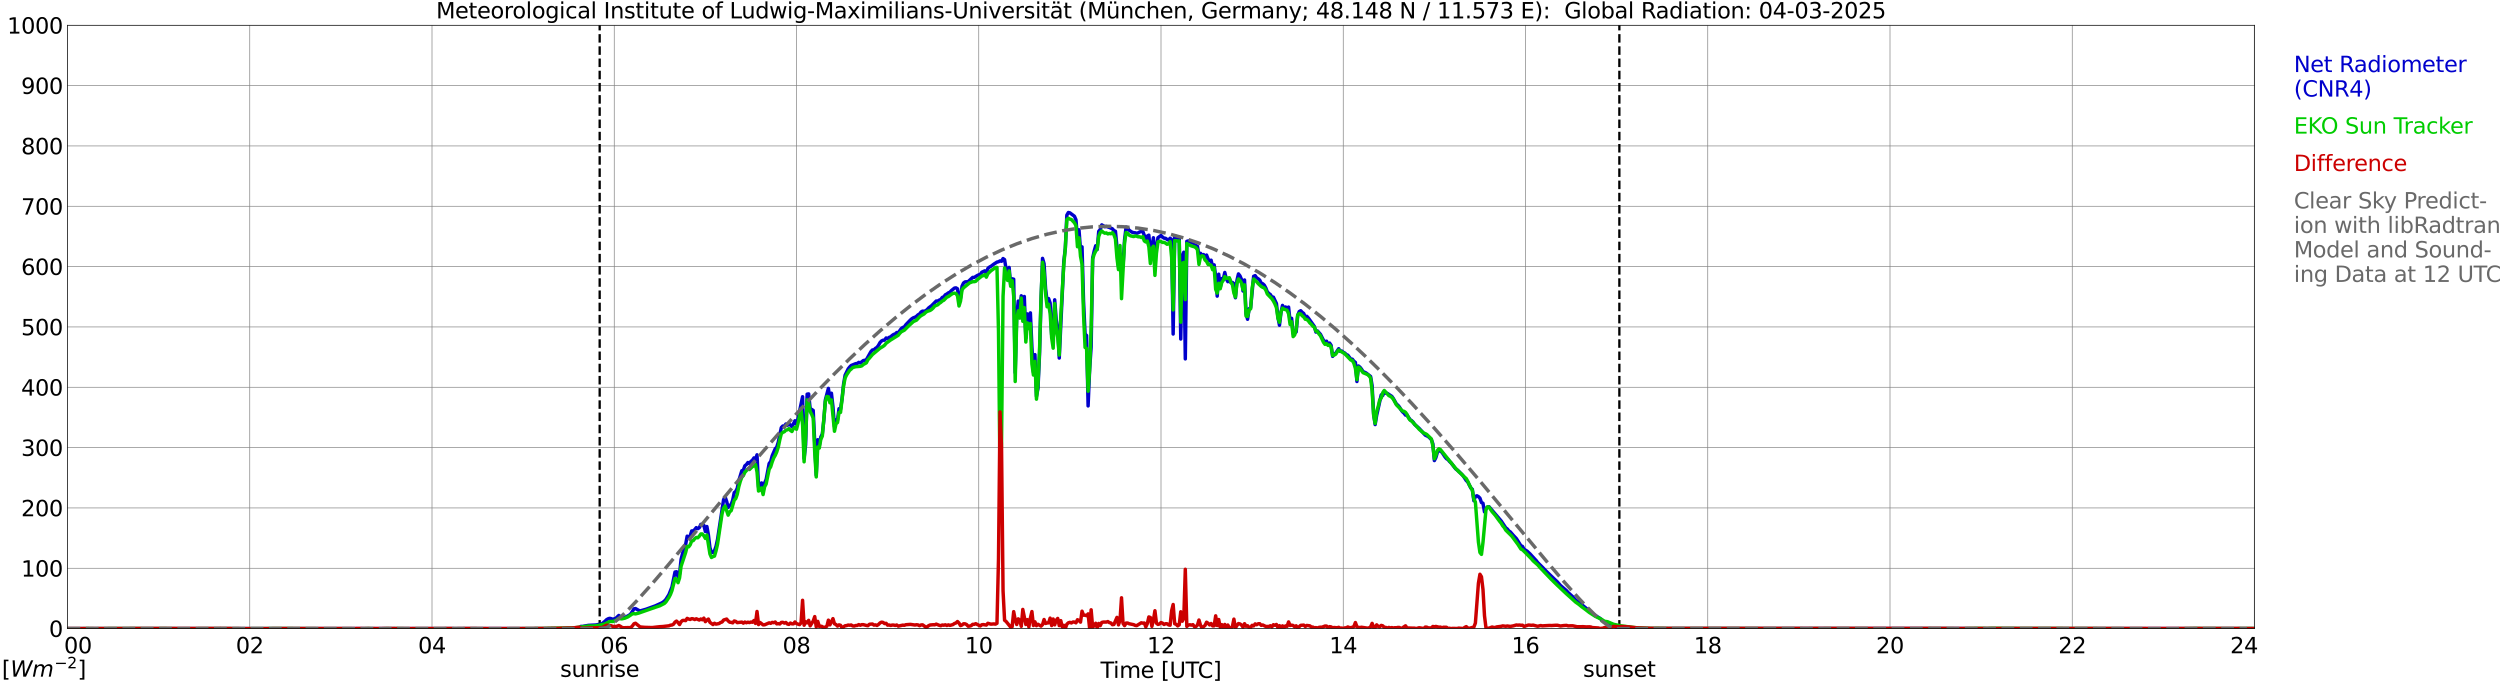 <?xml version="1.0" encoding="utf-8" standalone="no"?>
<!DOCTYPE svg PUBLIC "-//W3C//DTD SVG 1.1//EN"
  "http://www.w3.org/Graphics/SVG/1.1/DTD/svg11.dtd">
<svg xmlns:xlink="http://www.w3.org/1999/xlink" width="1085.4pt" height="296.64pt" viewBox="0 0 1085.4 296.64" xmlns="http://www.w3.org/2000/svg" version="1.1">
 <defs>
  <style type="text/css">*{stroke-linejoin: round; stroke-linecap: butt}</style>
 </defs>
 <g id="figure_1">
  <g id="patch_1">
   <path d="M 0 296.64 
L 1085.4 296.64 
L 1085.4 0 
L 0 0 
z
" style="fill: #ffffff"/>
  </g>
  <g id="axes_1">
   <g id="patch_2">
    <path d="M 29.306 272.909 
L 978.814 272.909 
L 978.814 10.976 
L 29.306 10.976 
z
" style="fill: #ffffff"/>
   </g>
   <g id="patch_3">
    <path d="M 978.814 272.909 
L 978.814 272.909 
L 978.814 10.976 
L 978.814 10.976 
z
" clip-path="url(#p7c928daae7)" style="fill: #d3d3d3; opacity: 0.25; stroke: #d3d3d3; stroke-linejoin: miter"/>
   </g>
   <g id="matplotlib.axis_1">
    <g id="xtick_1">
     <g id="line2d_1">
      <path d="M 29.306 272.909 
L 29.306 10.976 
" clip-path="url(#p7c928daae7)" style="fill: none; stroke: #808080; stroke-width: 0.3; stroke-linecap: square"/>
     </g>
     <g id="line2d_2"/>
     <g id="text_1">
      <!--    00 -->
      <g transform="translate(18.733 283.627) scale(0.095 -0.095)">
       <defs>
        <path id="DejaVuSans-20" transform="scale(0.016)"/>
        <path id="DejaVuSans-30" d="M 2034 4250 
Q 1547 4250 1301 3770 
Q 1056 3291 1056 2328 
Q 1056 1369 1301 889 
Q 1547 409 2034 409 
Q 2525 409 2770 889 
Q 3016 1369 3016 2328 
Q 3016 3291 2770 3770 
Q 2525 4250 2034 4250 
z
M 2034 4750 
Q 2819 4750 3233 4129 
Q 3647 3509 3647 2328 
Q 3647 1150 3233 529 
Q 2819 -91 2034 -91 
Q 1250 -91 836 529 
Q 422 1150 422 2328 
Q 422 3509 836 4129 
Q 1250 4750 2034 4750 
z
" transform="scale(0.016)"/>
       </defs>
       <use xlink:href="#DejaVuSans-20"/>
       <use xlink:href="#DejaVuSans-20" transform="translate(31.787 0)"/>
       <use xlink:href="#DejaVuSans-20" transform="translate(63.574 0)"/>
       <use xlink:href="#DejaVuSans-30" transform="translate(95.361 0)"/>
       <use xlink:href="#DejaVuSans-30" transform="translate(158.984 0)"/>
      </g>
     </g>
    </g>
    <g id="xtick_2">
     <g id="line2d_3">
      <path d="M 108.431 272.909 
L 108.431 10.976 
" clip-path="url(#p7c928daae7)" style="fill: none; stroke: #808080; stroke-width: 0.3; stroke-linecap: square"/>
     </g>
     <g id="line2d_4"/>
     <g id="text_2">
      <!-- 02 -->
      <g transform="translate(102.387 283.627) scale(0.095 -0.095)">
       <defs>
        <path id="DejaVuSans-32" d="M 1228 531 
L 3431 531 
L 3431 0 
L 469 0 
L 469 531 
Q 828 903 1448 1529 
Q 2069 2156 2228 2338 
Q 2531 2678 2651 2914 
Q 2772 3150 2772 3378 
Q 2772 3750 2511 3984 
Q 2250 4219 1831 4219 
Q 1534 4219 1204 4116 
Q 875 4013 500 3803 
L 500 4441 
Q 881 4594 1212 4672 
Q 1544 4750 1819 4750 
Q 2544 4750 2975 4387 
Q 3406 4025 3406 3419 
Q 3406 3131 3298 2873 
Q 3191 2616 2906 2266 
Q 2828 2175 2409 1742 
Q 1991 1309 1228 531 
z
" transform="scale(0.016)"/>
       </defs>
       <use xlink:href="#DejaVuSans-30"/>
       <use xlink:href="#DejaVuSans-32" transform="translate(63.623 0)"/>
      </g>
     </g>
    </g>
    <g id="xtick_3">
     <g id="line2d_5">
      <path d="M 187.557 272.909 
L 187.557 10.976 
" clip-path="url(#p7c928daae7)" style="fill: none; stroke: #808080; stroke-width: 0.3; stroke-linecap: square"/>
     </g>
     <g id="line2d_6"/>
     <g id="text_3">
      <!-- 04 -->
      <g transform="translate(181.513 283.627) scale(0.095 -0.095)">
       <defs>
        <path id="DejaVuSans-34" d="M 2419 4116 
L 825 1625 
L 2419 1625 
L 2419 4116 
z
M 2253 4666 
L 3047 4666 
L 3047 1625 
L 3713 1625 
L 3713 1100 
L 3047 1100 
L 3047 0 
L 2419 0 
L 2419 1100 
L 313 1100 
L 313 1709 
L 2253 4666 
z
" transform="scale(0.016)"/>
       </defs>
       <use xlink:href="#DejaVuSans-30"/>
       <use xlink:href="#DejaVuSans-34" transform="translate(63.623 0)"/>
      </g>
     </g>
    </g>
    <g id="xtick_4">
     <g id="line2d_7">
      <path d="M 266.683 272.909 
L 266.683 10.976 
" clip-path="url(#p7c928daae7)" style="fill: none; stroke: #808080; stroke-width: 0.3; stroke-linecap: square"/>
     </g>
     <g id="line2d_8"/>
     <g id="text_4">
      <!-- 06 -->
      <g transform="translate(260.638 283.627) scale(0.095 -0.095)">
       <defs>
        <path id="DejaVuSans-36" d="M 2113 2584 
Q 1688 2584 1439 2293 
Q 1191 2003 1191 1497 
Q 1191 994 1439 701 
Q 1688 409 2113 409 
Q 2538 409 2786 701 
Q 3034 994 3034 1497 
Q 3034 2003 2786 2293 
Q 2538 2584 2113 2584 
z
M 3366 4563 
L 3366 3988 
Q 3128 4100 2886 4159 
Q 2644 4219 2406 4219 
Q 1781 4219 1451 3797 
Q 1122 3375 1075 2522 
Q 1259 2794 1537 2939 
Q 1816 3084 2150 3084 
Q 2853 3084 3261 2657 
Q 3669 2231 3669 1497 
Q 3669 778 3244 343 
Q 2819 -91 2113 -91 
Q 1303 -91 875 529 
Q 447 1150 447 2328 
Q 447 3434 972 4092 
Q 1497 4750 2381 4750 
Q 2619 4750 2861 4703 
Q 3103 4656 3366 4563 
z
" transform="scale(0.016)"/>
       </defs>
       <use xlink:href="#DejaVuSans-30"/>
       <use xlink:href="#DejaVuSans-36" transform="translate(63.623 0)"/>
      </g>
     </g>
    </g>
    <g id="xtick_5">
     <g id="line2d_9">
      <path d="M 345.808 272.909 
L 345.808 10.976 
" clip-path="url(#p7c928daae7)" style="fill: none; stroke: #808080; stroke-width: 0.3; stroke-linecap: square"/>
     </g>
     <g id="line2d_10"/>
     <g id="text_5">
      <!-- 08 -->
      <g transform="translate(339.764 283.627) scale(0.095 -0.095)">
       <defs>
        <path id="DejaVuSans-38" d="M 2034 2216 
Q 1584 2216 1326 1975 
Q 1069 1734 1069 1313 
Q 1069 891 1326 650 
Q 1584 409 2034 409 
Q 2484 409 2743 651 
Q 3003 894 3003 1313 
Q 3003 1734 2745 1975 
Q 2488 2216 2034 2216 
z
M 1403 2484 
Q 997 2584 770 2862 
Q 544 3141 544 3541 
Q 544 4100 942 4425 
Q 1341 4750 2034 4750 
Q 2731 4750 3128 4425 
Q 3525 4100 3525 3541 
Q 3525 3141 3298 2862 
Q 3072 2584 2669 2484 
Q 3125 2378 3379 2068 
Q 3634 1759 3634 1313 
Q 3634 634 3220 271 
Q 2806 -91 2034 -91 
Q 1263 -91 848 271 
Q 434 634 434 1313 
Q 434 1759 690 2068 
Q 947 2378 1403 2484 
z
M 1172 3481 
Q 1172 3119 1398 2916 
Q 1625 2713 2034 2713 
Q 2441 2713 2670 2916 
Q 2900 3119 2900 3481 
Q 2900 3844 2670 4047 
Q 2441 4250 2034 4250 
Q 1625 4250 1398 4047 
Q 1172 3844 1172 3481 
z
" transform="scale(0.016)"/>
       </defs>
       <use xlink:href="#DejaVuSans-30"/>
       <use xlink:href="#DejaVuSans-38" transform="translate(63.623 0)"/>
      </g>
     </g>
    </g>
    <g id="xtick_6">
     <g id="line2d_11">
      <path d="M 424.934 272.909 
L 424.934 10.976 
" clip-path="url(#p7c928daae7)" style="fill: none; stroke: #808080; stroke-width: 0.3; stroke-linecap: square"/>
     </g>
     <g id="line2d_12"/>
     <g id="text_6">
      <!-- 10 -->
      <g transform="translate(418.89 283.627) scale(0.095 -0.095)">
       <defs>
        <path id="DejaVuSans-31" d="M 794 531 
L 1825 531 
L 1825 4091 
L 703 3866 
L 703 4441 
L 1819 4666 
L 2450 4666 
L 2450 531 
L 3481 531 
L 3481 0 
L 794 0 
L 794 531 
z
" transform="scale(0.016)"/>
       </defs>
       <use xlink:href="#DejaVuSans-31"/>
       <use xlink:href="#DejaVuSans-30" transform="translate(63.623 0)"/>
      </g>
     </g>
    </g>
    <g id="xtick_7">
     <g id="line2d_13">
      <path d="M 504.06 272.909 
L 504.06 10.976 
" clip-path="url(#p7c928daae7)" style="fill: none; stroke: #808080; stroke-width: 0.3; stroke-linecap: square"/>
     </g>
     <g id="line2d_14"/>
     <g id="text_7">
      <!-- 12 -->
      <g transform="translate(498.015 283.627) scale(0.095 -0.095)">
       <use xlink:href="#DejaVuSans-31"/>
       <use xlink:href="#DejaVuSans-32" transform="translate(63.623 0)"/>
      </g>
     </g>
    </g>
    <g id="xtick_8">
     <g id="line2d_15">
      <path d="M 583.185 272.909 
L 583.185 10.976 
" clip-path="url(#p7c928daae7)" style="fill: none; stroke: #808080; stroke-width: 0.3; stroke-linecap: square"/>
     </g>
     <g id="line2d_16"/>
     <g id="text_8">
      <!-- 14 -->
      <g transform="translate(577.141 283.627) scale(0.095 -0.095)">
       <use xlink:href="#DejaVuSans-31"/>
       <use xlink:href="#DejaVuSans-34" transform="translate(63.623 0)"/>
      </g>
     </g>
    </g>
    <g id="xtick_9">
     <g id="line2d_17">
      <path d="M 662.311 272.909 
L 662.311 10.976 
" clip-path="url(#p7c928daae7)" style="fill: none; stroke: #808080; stroke-width: 0.3; stroke-linecap: square"/>
     </g>
     <g id="line2d_18"/>
     <g id="text_9">
      <!-- 16 -->
      <g transform="translate(656.267 283.627) scale(0.095 -0.095)">
       <use xlink:href="#DejaVuSans-31"/>
       <use xlink:href="#DejaVuSans-36" transform="translate(63.623 0)"/>
      </g>
     </g>
    </g>
    <g id="xtick_10">
     <g id="line2d_19">
      <path d="M 741.437 272.909 
L 741.437 10.976 
" clip-path="url(#p7c928daae7)" style="fill: none; stroke: #808080; stroke-width: 0.3; stroke-linecap: square"/>
     </g>
     <g id="line2d_20"/>
     <g id="text_10">
      <!-- 18 -->
      <g transform="translate(735.392 283.627) scale(0.095 -0.095)">
       <use xlink:href="#DejaVuSans-31"/>
       <use xlink:href="#DejaVuSans-38" transform="translate(63.623 0)"/>
      </g>
     </g>
    </g>
    <g id="xtick_11">
     <g id="line2d_21">
      <path d="M 820.562 272.909 
L 820.562 10.976 
" clip-path="url(#p7c928daae7)" style="fill: none; stroke: #808080; stroke-width: 0.3; stroke-linecap: square"/>
     </g>
     <g id="line2d_22"/>
     <g id="text_11">
      <!-- 20 -->
      <g transform="translate(814.518 283.627) scale(0.095 -0.095)">
       <use xlink:href="#DejaVuSans-32"/>
       <use xlink:href="#DejaVuSans-30" transform="translate(63.623 0)"/>
      </g>
     </g>
    </g>
    <g id="xtick_12">
     <g id="line2d_23">
      <path d="M 899.688 272.909 
L 899.688 10.976 
" clip-path="url(#p7c928daae7)" style="fill: none; stroke: #808080; stroke-width: 0.3; stroke-linecap: square"/>
     </g>
     <g id="line2d_24"/>
     <g id="text_12">
      <!-- 22 -->
      <g transform="translate(893.644 283.627) scale(0.095 -0.095)">
       <use xlink:href="#DejaVuSans-32"/>
       <use xlink:href="#DejaVuSans-32" transform="translate(63.623 0)"/>
      </g>
     </g>
    </g>
    <g id="xtick_13">
     <g id="line2d_25">
      <path d="M 978.814 272.909 
L 978.814 10.976 
" clip-path="url(#p7c928daae7)" style="fill: none; stroke: #808080; stroke-width: 0.3; stroke-linecap: square"/>
     </g>
     <g id="line2d_26"/>
     <g id="text_13">
      <!-- 24    -->
      <g transform="translate(968.241 283.627) scale(0.095 -0.095)">
       <use xlink:href="#DejaVuSans-32"/>
       <use xlink:href="#DejaVuSans-34" transform="translate(63.623 0)"/>
       <use xlink:href="#DejaVuSans-20" transform="translate(127.246 0)"/>
       <use xlink:href="#DejaVuSans-20" transform="translate(159.033 0)"/>
       <use xlink:href="#DejaVuSans-20" transform="translate(190.82 0)"/>
      </g>
     </g>
    </g>
    <g id="text_14">
     <!-- Time [UTC] -->
     <g transform="translate(477.806 294.322) scale(0.095 -0.095)">
      <defs>
       <path id="DejaVuSans-54" d="M -19 4666 
L 3928 4666 
L 3928 4134 
L 2272 4134 
L 2272 0 
L 1638 0 
L 1638 4134 
L -19 4134 
L -19 4666 
z
" transform="scale(0.016)"/>
       <path id="DejaVuSans-69" d="M 603 3500 
L 1178 3500 
L 1178 0 
L 603 0 
L 603 3500 
z
M 603 4863 
L 1178 4863 
L 1178 4134 
L 603 4134 
L 603 4863 
z
" transform="scale(0.016)"/>
       <path id="DejaVuSans-6d" d="M 3328 2828 
Q 3544 3216 3844 3400 
Q 4144 3584 4550 3584 
Q 5097 3584 5394 3201 
Q 5691 2819 5691 2113 
L 5691 0 
L 5113 0 
L 5113 2094 
Q 5113 2597 4934 2840 
Q 4756 3084 4391 3084 
Q 3944 3084 3684 2787 
Q 3425 2491 3425 1978 
L 3425 0 
L 2847 0 
L 2847 2094 
Q 2847 2600 2669 2842 
Q 2491 3084 2119 3084 
Q 1678 3084 1418 2786 
Q 1159 2488 1159 1978 
L 1159 0 
L 581 0 
L 581 3500 
L 1159 3500 
L 1159 2956 
Q 1356 3278 1631 3431 
Q 1906 3584 2284 3584 
Q 2666 3584 2933 3390 
Q 3200 3197 3328 2828 
z
" transform="scale(0.016)"/>
       <path id="DejaVuSans-65" d="M 3597 1894 
L 3597 1613 
L 953 1613 
Q 991 1019 1311 708 
Q 1631 397 2203 397 
Q 2534 397 2845 478 
Q 3156 559 3463 722 
L 3463 178 
Q 3153 47 2828 -22 
Q 2503 -91 2169 -91 
Q 1331 -91 842 396 
Q 353 884 353 1716 
Q 353 2575 817 3079 
Q 1281 3584 2069 3584 
Q 2775 3584 3186 3129 
Q 3597 2675 3597 1894 
z
M 3022 2063 
Q 3016 2534 2758 2815 
Q 2500 3097 2075 3097 
Q 1594 3097 1305 2825 
Q 1016 2553 972 2059 
L 3022 2063 
z
" transform="scale(0.016)"/>
       <path id="DejaVuSans-5b" d="M 550 4863 
L 1875 4863 
L 1875 4416 
L 1125 4416 
L 1125 -397 
L 1875 -397 
L 1875 -844 
L 550 -844 
L 550 4863 
z
" transform="scale(0.016)"/>
       <path id="DejaVuSans-55" d="M 556 4666 
L 1191 4666 
L 1191 1831 
Q 1191 1081 1462 751 
Q 1734 422 2344 422 
Q 2950 422 3222 751 
Q 3494 1081 3494 1831 
L 3494 4666 
L 4128 4666 
L 4128 1753 
Q 4128 841 3676 375 
Q 3225 -91 2344 -91 
Q 1459 -91 1007 375 
Q 556 841 556 1753 
L 556 4666 
z
" transform="scale(0.016)"/>
       <path id="DejaVuSans-43" d="M 4122 4306 
L 4122 3641 
Q 3803 3938 3442 4084 
Q 3081 4231 2675 4231 
Q 1875 4231 1450 3742 
Q 1025 3253 1025 2328 
Q 1025 1406 1450 917 
Q 1875 428 2675 428 
Q 3081 428 3442 575 
Q 3803 722 4122 1019 
L 4122 359 
Q 3791 134 3420 21 
Q 3050 -91 2638 -91 
Q 1578 -91 968 557 
Q 359 1206 359 2328 
Q 359 3453 968 4101 
Q 1578 4750 2638 4750 
Q 3056 4750 3426 4639 
Q 3797 4528 4122 4306 
z
" transform="scale(0.016)"/>
       <path id="DejaVuSans-5d" d="M 1947 4863 
L 1947 -844 
L 622 -844 
L 622 -397 
L 1369 -397 
L 1369 4416 
L 622 4416 
L 622 4863 
L 1947 4863 
z
" transform="scale(0.016)"/>
      </defs>
      <use xlink:href="#DejaVuSans-54"/>
      <use xlink:href="#DejaVuSans-69" transform="translate(57.959 0)"/>
      <use xlink:href="#DejaVuSans-6d" transform="translate(85.742 0)"/>
      <use xlink:href="#DejaVuSans-65" transform="translate(183.154 0)"/>
      <use xlink:href="#DejaVuSans-20" transform="translate(244.678 0)"/>
      <use xlink:href="#DejaVuSans-5b" transform="translate(276.465 0)"/>
      <use xlink:href="#DejaVuSans-55" transform="translate(315.479 0)"/>
      <use xlink:href="#DejaVuSans-54" transform="translate(388.672 0)"/>
      <use xlink:href="#DejaVuSans-43" transform="translate(443.881 0)"/>
      <use xlink:href="#DejaVuSans-5d" transform="translate(513.705 0)"/>
     </g>
    </g>
   </g>
   <g id="matplotlib.axis_2">
    <g id="ytick_1">
     <g id="line2d_27">
      <path d="M 29.306 272.909 
L 978.814 272.909 
" clip-path="url(#p7c928daae7)" style="fill: none; stroke: #808080; stroke-width: 0.3; stroke-linecap: square"/>
     </g>
     <g id="line2d_28"/>
     <g id="text_15">
      <!-- 0 -->
      <g transform="translate(21.261 276.518) scale(0.095 -0.095)">
       <use xlink:href="#DejaVuSans-30"/>
      </g>
     </g>
    </g>
    <g id="ytick_2">
     <g id="line2d_29">
      <path d="M 29.306 246.715 
L 978.814 246.715 
" clip-path="url(#p7c928daae7)" style="fill: none; stroke: #808080; stroke-width: 0.3; stroke-linecap: square"/>
     </g>
     <g id="line2d_30"/>
     <g id="text_16">
      <!-- 100 -->
      <g transform="translate(9.173 250.325) scale(0.095 -0.095)">
       <use xlink:href="#DejaVuSans-31"/>
       <use xlink:href="#DejaVuSans-30" transform="translate(63.623 0)"/>
       <use xlink:href="#DejaVuSans-30" transform="translate(127.246 0)"/>
      </g>
     </g>
    </g>
    <g id="ytick_3">
     <g id="line2d_31">
      <path d="M 29.306 220.522 
L 978.814 220.522 
" clip-path="url(#p7c928daae7)" style="fill: none; stroke: #808080; stroke-width: 0.3; stroke-linecap: square"/>
     </g>
     <g id="line2d_32"/>
     <g id="text_17">
      <!-- 200 -->
      <g transform="translate(9.173 224.131) scale(0.095 -0.095)">
       <use xlink:href="#DejaVuSans-32"/>
       <use xlink:href="#DejaVuSans-30" transform="translate(63.623 0)"/>
       <use xlink:href="#DejaVuSans-30" transform="translate(127.246 0)"/>
      </g>
     </g>
    </g>
    <g id="ytick_4">
     <g id="line2d_33">
      <path d="M 29.306 194.329 
L 978.814 194.329 
" clip-path="url(#p7c928daae7)" style="fill: none; stroke: #808080; stroke-width: 0.3; stroke-linecap: square"/>
     </g>
     <g id="line2d_34"/>
     <g id="text_18">
      <!-- 300 -->
      <g transform="translate(9.173 197.938) scale(0.095 -0.095)">
       <defs>
        <path id="DejaVuSans-33" d="M 2597 2516 
Q 3050 2419 3304 2112 
Q 3559 1806 3559 1356 
Q 3559 666 3084 287 
Q 2609 -91 1734 -91 
Q 1441 -91 1130 -33 
Q 819 25 488 141 
L 488 750 
Q 750 597 1062 519 
Q 1375 441 1716 441 
Q 2309 441 2620 675 
Q 2931 909 2931 1356 
Q 2931 1769 2642 2001 
Q 2353 2234 1838 2234 
L 1294 2234 
L 1294 2753 
L 1863 2753 
Q 2328 2753 2575 2939 
Q 2822 3125 2822 3475 
Q 2822 3834 2567 4026 
Q 2313 4219 1838 4219 
Q 1578 4219 1281 4162 
Q 984 4106 628 3988 
L 628 4550 
Q 988 4650 1302 4700 
Q 1616 4750 1894 4750 
Q 2613 4750 3031 4423 
Q 3450 4097 3450 3541 
Q 3450 3153 3228 2886 
Q 3006 2619 2597 2516 
z
" transform="scale(0.016)"/>
       </defs>
       <use xlink:href="#DejaVuSans-33"/>
       <use xlink:href="#DejaVuSans-30" transform="translate(63.623 0)"/>
       <use xlink:href="#DejaVuSans-30" transform="translate(127.246 0)"/>
      </g>
     </g>
    </g>
    <g id="ytick_5">
     <g id="line2d_35">
      <path d="M 29.306 168.136 
L 978.814 168.136 
" clip-path="url(#p7c928daae7)" style="fill: none; stroke: #808080; stroke-width: 0.3; stroke-linecap: square"/>
     </g>
     <g id="line2d_36"/>
     <g id="text_19">
      <!-- 400 -->
      <g transform="translate(9.173 171.745) scale(0.095 -0.095)">
       <use xlink:href="#DejaVuSans-34"/>
       <use xlink:href="#DejaVuSans-30" transform="translate(63.623 0)"/>
       <use xlink:href="#DejaVuSans-30" transform="translate(127.246 0)"/>
      </g>
     </g>
    </g>
    <g id="ytick_6">
     <g id="line2d_37">
      <path d="M 29.306 141.942 
L 978.814 141.942 
" clip-path="url(#p7c928daae7)" style="fill: none; stroke: #808080; stroke-width: 0.3; stroke-linecap: square"/>
     </g>
     <g id="line2d_38"/>
     <g id="text_20">
      <!-- 500 -->
      <g transform="translate(9.173 145.551) scale(0.095 -0.095)">
       <defs>
        <path id="DejaVuSans-35" d="M 691 4666 
L 3169 4666 
L 3169 4134 
L 1269 4134 
L 1269 2991 
Q 1406 3038 1543 3061 
Q 1681 3084 1819 3084 
Q 2600 3084 3056 2656 
Q 3513 2228 3513 1497 
Q 3513 744 3044 326 
Q 2575 -91 1722 -91 
Q 1428 -91 1123 -41 
Q 819 9 494 109 
L 494 744 
Q 775 591 1075 516 
Q 1375 441 1709 441 
Q 2250 441 2565 725 
Q 2881 1009 2881 1497 
Q 2881 1984 2565 2268 
Q 2250 2553 1709 2553 
Q 1456 2553 1204 2497 
Q 953 2441 691 2322 
L 691 4666 
z
" transform="scale(0.016)"/>
       </defs>
       <use xlink:href="#DejaVuSans-35"/>
       <use xlink:href="#DejaVuSans-30" transform="translate(63.623 0)"/>
       <use xlink:href="#DejaVuSans-30" transform="translate(127.246 0)"/>
      </g>
     </g>
    </g>
    <g id="ytick_7">
     <g id="line2d_39">
      <path d="M 29.306 115.749 
L 978.814 115.749 
" clip-path="url(#p7c928daae7)" style="fill: none; stroke: #808080; stroke-width: 0.3; stroke-linecap: square"/>
     </g>
     <g id="line2d_40"/>
     <g id="text_21">
      <!-- 600 -->
      <g transform="translate(9.173 119.358) scale(0.095 -0.095)">
       <use xlink:href="#DejaVuSans-36"/>
       <use xlink:href="#DejaVuSans-30" transform="translate(63.623 0)"/>
       <use xlink:href="#DejaVuSans-30" transform="translate(127.246 0)"/>
      </g>
     </g>
    </g>
    <g id="ytick_8">
     <g id="line2d_41">
      <path d="M 29.306 89.556 
L 978.814 89.556 
" clip-path="url(#p7c928daae7)" style="fill: none; stroke: #808080; stroke-width: 0.3; stroke-linecap: square"/>
     </g>
     <g id="line2d_42"/>
     <g id="text_22">
      <!-- 700 -->
      <g transform="translate(9.173 93.165) scale(0.095 -0.095)">
       <defs>
        <path id="DejaVuSans-37" d="M 525 4666 
L 3525 4666 
L 3525 4397 
L 1831 0 
L 1172 0 
L 2766 4134 
L 525 4134 
L 525 4666 
z
" transform="scale(0.016)"/>
       </defs>
       <use xlink:href="#DejaVuSans-37"/>
       <use xlink:href="#DejaVuSans-30" transform="translate(63.623 0)"/>
       <use xlink:href="#DejaVuSans-30" transform="translate(127.246 0)"/>
      </g>
     </g>
    </g>
    <g id="ytick_9">
     <g id="line2d_43">
      <path d="M 29.306 63.362 
L 978.814 63.362 
" clip-path="url(#p7c928daae7)" style="fill: none; stroke: #808080; stroke-width: 0.3; stroke-linecap: square"/>
     </g>
     <g id="line2d_44"/>
     <g id="text_23">
      <!-- 800 -->
      <g transform="translate(9.173 66.972) scale(0.095 -0.095)">
       <use xlink:href="#DejaVuSans-38"/>
       <use xlink:href="#DejaVuSans-30" transform="translate(63.623 0)"/>
       <use xlink:href="#DejaVuSans-30" transform="translate(127.246 0)"/>
      </g>
     </g>
    </g>
    <g id="ytick_10">
     <g id="line2d_45">
      <path d="M 29.306 37.169 
L 978.814 37.169 
" clip-path="url(#p7c928daae7)" style="fill: none; stroke: #808080; stroke-width: 0.3; stroke-linecap: square"/>
     </g>
     <g id="line2d_46"/>
     <g id="text_24">
      <!-- 900 -->
      <g transform="translate(9.173 40.778) scale(0.095 -0.095)">
       <defs>
        <path id="DejaVuSans-39" d="M 703 97 
L 703 672 
Q 941 559 1184 500 
Q 1428 441 1663 441 
Q 2288 441 2617 861 
Q 2947 1281 2994 2138 
Q 2813 1869 2534 1725 
Q 2256 1581 1919 1581 
Q 1219 1581 811 2004 
Q 403 2428 403 3163 
Q 403 3881 828 4315 
Q 1253 4750 1959 4750 
Q 2769 4750 3195 4129 
Q 3622 3509 3622 2328 
Q 3622 1225 3098 567 
Q 2575 -91 1691 -91 
Q 1453 -91 1209 -44 
Q 966 3 703 97 
z
M 1959 2075 
Q 2384 2075 2632 2365 
Q 2881 2656 2881 3163 
Q 2881 3666 2632 3958 
Q 2384 4250 1959 4250 
Q 1534 4250 1286 3958 
Q 1038 3666 1038 3163 
Q 1038 2656 1286 2365 
Q 1534 2075 1959 2075 
z
" transform="scale(0.016)"/>
       </defs>
       <use xlink:href="#DejaVuSans-39"/>
       <use xlink:href="#DejaVuSans-30" transform="translate(63.623 0)"/>
       <use xlink:href="#DejaVuSans-30" transform="translate(127.246 0)"/>
      </g>
     </g>
    </g>
    <g id="ytick_11">
     <g id="line2d_47">
      <path d="M 29.306 10.976 
L 978.814 10.976 
" clip-path="url(#p7c928daae7)" style="fill: none; stroke: #808080; stroke-width: 0.3; stroke-linecap: square"/>
     </g>
     <g id="line2d_48"/>
     <g id="text_25">
      <!-- 1000 -->
      <g transform="translate(3.128 14.585) scale(0.095 -0.095)">
       <use xlink:href="#DejaVuSans-31"/>
       <use xlink:href="#DejaVuSans-30" transform="translate(63.623 0)"/>
       <use xlink:href="#DejaVuSans-30" transform="translate(127.246 0)"/>
       <use xlink:href="#DejaVuSans-30" transform="translate(190.869 0)"/>
      </g>
     </g>
    </g>
   </g>
   <g id="line2d_49">
    <path d="M 260.353 272.909 
L 260.353 10.976 
" clip-path="url(#p7c928daae7)" style="fill: none; stroke-dasharray: 3.7,1.6; stroke-dashoffset: 0; stroke: #000000"/>
   </g>
   <g id="line2d_50">
    <path d="M 703.061 272.909 
L 703.061 10.976 
" clip-path="url(#p7c928daae7)" style="fill: none; stroke-dasharray: 3.7,1.6; stroke-dashoffset: 0; stroke: #000000"/>
   </g>
   <g id="line2d_51">
    <path d="M 29.306 272.909 
L 251.517 272.909 
L 252.176 271.968 
L 252.836 271.968 
L 255.473 271.502 
L 258.77 271.342 
L 261.408 270.795 
L 262.726 269.661 
L 263.386 269.011 
L 264.045 268.647 
L 264.705 268.445 
L 265.364 268.605 
L 266.023 268.891 
L 267.342 268.464 
L 268.661 267.209 
L 269.98 268.142 
L 270.639 268.181 
L 271.958 267.757 
L 273.277 267.026 
L 273.936 266.418 
L 275.255 264.333 
L 275.914 264.21 
L 277.233 264.959 
L 277.892 265.245 
L 280.53 264.493 
L 284.486 263.055 
L 287.124 261.86 
L 287.783 261.496 
L 288.442 260.97 
L 289.102 260.281 
L 290.42 258.172 
L 291.739 254.851 
L 293.058 248.35 
L 293.717 248.227 
L 294.377 250.375 
L 295.036 249.159 
L 295.696 242.878 
L 296.355 240.246 
L 297.674 236.416 
L 298.333 232.791 
L 298.992 233.276 
L 299.652 232.568 
L 300.311 230.502 
L 300.971 230.502 
L 301.63 229.933 
L 302.289 229.085 
L 302.949 229.53 
L 303.608 229.103 
L 304.267 227.665 
L 304.927 227.99 
L 305.586 228.071 
L 306.246 230.764 
L 306.905 228.598 
L 307.564 232.283 
L 308.224 237.794 
L 308.883 239.8 
L 309.543 239.9 
L 310.202 239.112 
L 310.861 237.228 
L 311.521 234.208 
L 314.158 216.907 
L 314.818 215.773 
L 315.477 217.659 
L 316.136 220.313 
L 316.796 219.419 
L 317.455 219.034 
L 318.114 217.112 
L 318.774 213.869 
L 319.433 213.343 
L 320.093 211.986 
L 320.752 208.683 
L 322.071 204.369 
L 322.73 204.125 
L 323.39 202.221 
L 324.049 201.715 
L 324.708 200.804 
L 325.368 201.249 
L 326.027 200.317 
L 326.686 199.811 
L 327.346 198.797 
L 328.005 199.405 
L 328.665 197.462 
L 329.324 211.438 
L 329.983 210.102 
L 330.643 209.676 
L 331.302 213.099 
L 331.961 209.696 
L 332.621 208.198 
L 333.94 201.228 
L 334.599 200.38 
L 335.258 197.847 
L 336.577 194.827 
L 337.236 194.138 
L 337.896 191.992 
L 339.215 185.63 
L 339.874 184.962 
L 340.533 185.064 
L 341.193 184.09 
L 341.852 184.637 
L 342.512 184.273 
L 343.171 184.457 
L 343.83 185.287 
L 345.149 182.673 
L 345.808 184.213 
L 346.468 181.782 
L 348.446 172.24 
L 349.105 199.041 
L 349.765 193.066 
L 350.424 171.127 
L 351.083 171.025 
L 351.743 177.487 
L 352.402 177.751 
L 353.062 178.196 
L 354.38 206.294 
L 355.04 190.918 
L 355.699 193.572 
L 356.359 189.742 
L 357.018 188.446 
L 357.677 182.408 
L 358.337 173.618 
L 359.655 168.615 
L 360.315 173.254 
L 360.974 170.721 
L 361.634 176.617 
L 362.293 185.145 
L 362.952 182.267 
L 363.612 182.348 
L 364.271 177.447 
L 364.93 177.61 
L 365.59 173.091 
L 366.249 166.75 
L 366.909 162.881 
L 368.227 160.186 
L 368.887 159.337 
L 369.546 158.688 
L 371.524 157.878 
L 372.184 157.815 
L 372.843 157.331 
L 373.502 157.593 
L 374.821 156.54 
L 375.481 156.419 
L 376.14 156.176 
L 378.118 152.671 
L 378.777 151.943 
L 379.437 151.88 
L 380.096 151.233 
L 380.756 150.827 
L 381.415 149.915 
L 382.074 148.721 
L 382.734 148.032 
L 383.393 147.707 
L 384.053 147.689 
L 384.712 146.736 
L 385.371 147.039 
L 386.031 146.471 
L 386.69 146.248 
L 387.349 145.641 
L 388.009 145.195 
L 388.668 144.994 
L 389.328 144.365 
L 389.987 144.488 
L 391.306 142.644 
L 391.965 142.178 
L 392.624 141.934 
L 393.284 140.984 
L 395.262 138.935 
L 395.921 138.349 
L 396.581 137.943 
L 397.24 137.741 
L 397.899 137.335 
L 398.559 136.688 
L 399.218 136.342 
L 399.878 135.472 
L 400.537 135.066 
L 401.196 135.148 
L 401.856 134.925 
L 402.515 134.438 
L 403.175 133.689 
L 404.493 132.696 
L 406.471 130.692 
L 407.131 130.711 
L 407.79 130.286 
L 408.45 130.043 
L 409.109 129.11 
L 409.768 128.887 
L 410.428 127.976 
L 411.087 127.654 
L 411.746 127.146 
L 412.406 126.863 
L 413.065 126.153 
L 414.384 125.079 
L 415.043 124.979 
L 415.703 125.383 
L 416.362 130.449 
L 417.022 129.414 
L 417.681 124.249 
L 418.34 122.853 
L 419 122.386 
L 420.318 122.284 
L 422.297 120.44 
L 422.956 120.461 
L 424.275 119.631 
L 424.934 119.327 
L 425.593 119.165 
L 426.253 118.193 
L 427.572 117.585 
L 428.231 118.8 
L 428.89 116.532 
L 429.55 115.985 
L 430.209 115.639 
L 431.528 114.646 
L 432.847 113.798 
L 433.506 113.635 
L 434.165 113.271 
L 434.825 113.431 
L 435.484 112.257 
L 436.144 112.724 
L 436.803 116.734 
L 437.462 119.468 
L 438.122 116.105 
L 438.781 123.641 
L 439.44 121.048 
L 440.1 121.21 
L 440.759 161.786 
L 441.419 136.971 
L 442.078 130.711 
L 442.737 134.42 
L 443.397 128.424 
L 444.056 131.177 
L 444.716 128.728 
L 445.375 146.715 
L 446.034 136.282 
L 446.694 141.913 
L 447.353 135.837 
L 448.012 150.625 
L 448.672 161.482 
L 449.331 153.968 
L 449.991 172.038 
L 450.65 168.654 
L 451.309 154.109 
L 451.969 130.509 
L 452.628 112.176 
L 453.287 114.465 
L 453.947 125.323 
L 454.606 130.752 
L 455.266 129.639 
L 455.925 131.583 
L 456.584 145.337 
L 457.244 147 
L 457.903 130.166 
L 458.563 138.775 
L 459.222 142.157 
L 459.881 155.448 
L 461.859 113.452 
L 462.519 107.781 
L 463.178 93.398 
L 463.838 92.261 
L 464.497 92.405 
L 466.475 93.883 
L 467.134 95.402 
L 467.794 103.284 
L 468.453 99.758 
L 469.113 108.488 
L 469.772 107.173 
L 470.431 130.692 
L 471.091 145.015 
L 471.75 145.662 
L 472.409 176.232 
L 473.069 160.49 
L 473.728 150.646 
L 474.388 112.053 
L 475.047 109.015 
L 475.706 106.707 
L 476.366 108.307 
L 477.025 100.405 
L 477.685 99.677 
L 478.344 97.631 
L 479.663 98.422 
L 480.322 98.299 
L 481.641 98.765 
L 482.96 99.334 
L 483.619 100.122 
L 484.278 100.405 
L 484.938 107.152 
L 485.597 115.437 
L 486.256 110.149 
L 486.916 116.289 
L 487.575 115.6 
L 488.235 104.153 
L 488.894 98.603 
L 489.553 98.867 
L 490.213 99.96 
L 491.532 100.832 
L 492.191 101.013 
L 492.85 101.075 
L 493.51 101.277 
L 494.169 101.075 
L 494.828 100.709 
L 496.147 100.387 
L 496.807 102.189 
L 497.466 104.316 
L 498.125 102.472 
L 498.785 102.107 
L 499.444 109.604 
L 500.103 107.071 
L 500.763 103.221 
L 501.422 111.812 
L 502.741 103.202 
L 504.06 102.249 
L 504.719 102.917 
L 505.379 103.404 
L 506.038 103.446 
L 506.697 103.951 
L 507.357 104.255 
L 508.016 103.425 
L 508.675 104.054 
L 509.335 145.015 
L 509.994 102.372 
L 510.654 102.757 
L 511.313 103.464 
L 511.972 102.998 
L 512.632 147.181 
L 513.291 111.102 
L 513.95 109.502 
L 514.61 155.812 
L 515.269 104.782 
L 515.929 104.598 
L 517.247 105.269 
L 517.907 105.248 
L 518.566 106.301 
L 519.885 106.93 
L 520.544 111.081 
L 521.204 109.968 
L 521.863 110.777 
L 522.522 110.516 
L 523.182 111.527 
L 523.841 110.738 
L 524.501 112.48 
L 525.16 113.289 
L 525.819 112.967 
L 526.479 115.943 
L 527.138 114.992 
L 527.797 120.097 
L 528.457 128.565 
L 529.116 119.044 
L 529.776 124.856 
L 530.435 120.948 
L 531.094 121.21 
L 531.754 118.295 
L 532.413 121.048 
L 533.073 122.284 
L 533.732 120.927 
L 534.391 122.669 
L 535.051 122.609 
L 535.71 123.135 
L 536.369 129.273 
L 537.029 121.758 
L 537.688 118.921 
L 538.348 119.772 
L 539.007 121.312 
L 539.666 126.336 
L 540.326 121.556 
L 540.985 136.222 
L 541.644 138.613 
L 542.304 134.055 
L 542.963 133.628 
L 544.282 119.956 
L 544.941 119.67 
L 545.601 120.644 
L 546.26 121.029 
L 546.919 121.616 
L 547.579 122.952 
L 548.238 123.196 
L 548.898 123.803 
L 549.557 125.019 
L 550.216 126.721 
L 550.876 127.41 
L 551.535 127.876 
L 552.195 128.95 
L 552.854 129.011 
L 554.173 131.784 
L 554.832 137.741 
L 555.491 141.206 
L 556.151 135.656 
L 556.81 132.596 
L 557.47 133.791 
L 558.129 133.285 
L 558.788 133.71 
L 559.448 133.325 
L 560.107 139.543 
L 560.766 138.207 
L 561.426 144.792 
L 562.085 144.648 
L 562.745 144.103 
L 563.404 136.992 
L 564.063 135.271 
L 564.723 134.904 
L 565.382 135.614 
L 566.042 136.101 
L 566.701 137.702 
L 567.36 137.317 
L 568.02 138.045 
L 570.657 141.751 
L 571.317 144.184 
L 571.976 143.676 
L 573.295 145.156 
L 574.613 147.768 
L 575.273 148.396 
L 575.932 148.134 
L 576.592 149.572 
L 577.251 148.944 
L 577.91 149.915 
L 578.57 154.717 
L 579.229 153.685 
L 579.889 153.36 
L 581.207 151.395 
L 581.867 152.53 
L 582.526 152.388 
L 583.185 152.954 
L 583.845 153.279 
L 584.504 153.928 
L 585.164 154.211 
L 586.482 155.932 
L 587.142 155.953 
L 587.801 156.844 
L 588.46 157.352 
L 589.12 165.637 
L 589.779 158.889 
L 590.439 159.416 
L 591.098 160.249 
L 591.757 161.302 
L 593.076 161.909 
L 595.054 163.45 
L 595.714 167.418 
L 596.373 179.755 
L 597.032 184.333 
L 597.692 180.323 
L 599.67 171.449 
L 600.329 171.714 
L 600.989 170.053 
L 601.648 170.721 
L 602.307 170.781 
L 604.286 172.099 
L 604.945 173.049 
L 606.264 175.402 
L 606.923 175.946 
L 607.582 176.716 
L 608.242 177.872 
L 608.901 178.783 
L 609.561 179.352 
L 610.22 180.221 
L 610.879 180.242 
L 612.198 182.186 
L 612.858 182.634 
L 613.517 183.26 
L 614.176 184.273 
L 616.154 186.015 
L 618.792 188.912 
L 620.111 189.562 
L 621.429 190.816 
L 622.089 192.681 
L 622.748 199.953 
L 623.408 198.635 
L 624.067 196.327 
L 624.726 195.434 
L 626.045 196.367 
L 627.364 198.373 
L 628.023 199.162 
L 628.683 199.528 
L 629.342 200.359 
L 630.001 200.966 
L 631.98 203.538 
L 633.298 204.57 
L 635.276 206.619 
L 636.595 208.644 
L 637.255 209.251 
L 638.573 211.884 
L 639.233 212.452 
L 639.892 217.395 
L 640.552 215.551 
L 641.211 215.247 
L 641.87 215.611 
L 642.53 216.281 
L 643.189 218.186 
L 643.848 218.49 
L 644.508 222.235 
L 645.167 220.92 
L 645.827 220.171 
L 646.486 220.009 
L 651.761 226.188 
L 653.739 229.163 
L 654.399 229.651 
L 655.058 230.502 
L 655.717 230.926 
L 657.036 232.445 
L 658.355 233.844 
L 660.333 236.964 
L 660.992 237.207 
L 661.652 238.444 
L 662.97 239.253 
L 664.289 240.489 
L 666.267 242.656 
L 666.927 243.344 
L 667.586 244.217 
L 669.564 246.181 
L 671.542 248.227 
L 672.861 249.502 
L 674.18 250.76 
L 676.158 252.664 
L 677.477 254.162 
L 680.114 256.452 
L 680.774 257.222 
L 682.752 259.024 
L 684.071 260.462 
L 685.389 261.517 
L 687.368 263.037 
L 689.346 264.655 
L 690.664 265.669 
L 691.324 266.358 
L 692.643 267.248 
L 694.621 268.425 
L 696.599 270.187 
L 698.577 270.735 
L 700.555 272.01 
L 705.83 272.88 
L 978.154 272.909 
L 978.154 272.909 
" clip-path="url(#p7c928daae7)" style="fill: none; stroke: #0000cc; stroke-width: 1.5; stroke-linecap: square"/>
   </g>
   <g id="line2d_52">
    <path d="M 28.646 272.918 
L 34.581 272.953 
L 37.878 272.885 
L 41.175 272.932 
L 49.747 272.876 
L 52.384 272.881 
L 55.022 272.869 
L 57 272.893 
L 60.297 272.887 
L 62.934 272.909 
L 66.89 272.916 
L 70.847 272.883 
L 74.144 272.911 
L 78.759 272.945 
L 81.397 272.952 
L 89.969 272.9 
L 107.113 272.93 
L 116.344 272.895 
L 123.597 272.884 
L 146.676 272.952 
L 150.632 272.935 
L 156.566 272.985 
L 159.863 272.886 
L 165.138 273.006 
L 167.776 272.916 
L 170.413 272.936 
L 172.391 272.89 
L 178.326 272.963 
L 180.304 272.933 
L 219.867 272.959 
L 234.373 272.884 
L 249.539 272.557 
L 250.858 272.386 
L 255.473 271.789 
L 258.111 271.761 
L 260.089 271.472 
L 262.726 270.866 
L 264.705 269.824 
L 266.023 269.826 
L 267.342 269.4 
L 268.002 268.883 
L 268.661 268.55 
L 269.98 268.693 
L 271.298 268.382 
L 272.617 267.823 
L 273.936 266.944 
L 274.595 266.471 
L 275.255 266.442 
L 275.914 266.53 
L 277.233 266.206 
L 284.486 263.665 
L 286.464 263.011 
L 288.442 261.989 
L 289.102 261.341 
L 290.42 259.374 
L 291.08 258.112 
L 291.739 256.408 
L 293.058 251.161 
L 293.717 251.477 
L 294.377 252.985 
L 295.036 250.915 
L 295.696 245.848 
L 297.674 239.873 
L 298.333 237.224 
L 298.992 237.413 
L 299.652 236.535 
L 300.311 234.829 
L 300.971 234.717 
L 301.63 233.858 
L 302.289 233.346 
L 302.949 233.483 
L 303.608 232.812 
L 304.267 231.826 
L 304.927 231.817 
L 305.586 232.613 
L 306.246 233.77 
L 306.905 232.308 
L 308.224 240.511 
L 308.883 242.035 
L 309.543 241.658 
L 310.202 241.427 
L 310.861 239.172 
L 311.521 236.282 
L 313.499 222.943 
L 314.158 220.626 
L 314.818 219.694 
L 316.136 223.655 
L 316.796 222.195 
L 317.455 221.73 
L 318.774 217.166 
L 319.433 216.462 
L 320.093 214.568 
L 320.752 211.309 
L 321.411 208.98 
L 322.071 207.188 
L 322.73 206.489 
L 323.39 205.062 
L 324.708 203.595 
L 325.368 203.845 
L 326.686 202.564 
L 327.346 202.307 
L 328.005 201.65 
L 328.665 204.892 
L 329.324 213.184 
L 329.983 212.749 
L 330.643 211.837 
L 331.302 214.717 
L 331.961 211.342 
L 332.621 210.142 
L 333.94 203.724 
L 334.599 202.665 
L 335.258 200.54 
L 335.918 198.814 
L 336.577 197.684 
L 337.236 196.192 
L 337.896 194.134 
L 338.555 190.941 
L 339.215 188.303 
L 339.874 187.689 
L 340.533 187.439 
L 341.193 186.745 
L 341.852 186.615 
L 342.512 186.102 
L 343.171 186.86 
L 343.83 187.345 
L 344.49 185.999 
L 345.149 185.552 
L 345.808 186.368 
L 346.468 183.753 
L 347.787 177.35 
L 348.446 184.523 
L 349.105 200.502 
L 349.765 190.094 
L 350.424 173.599 
L 351.083 174.604 
L 351.743 178.684 
L 352.402 179.938 
L 353.062 181.482 
L 353.721 196.605 
L 354.38 207.058 
L 355.04 194.05 
L 355.699 194.552 
L 356.359 190.79 
L 357.018 189.334 
L 358.337 174.314 
L 358.996 172.122 
L 359.655 172.275 
L 360.315 174.87 
L 360.974 173.649 
L 362.293 187.231 
L 362.952 184.03 
L 363.612 183.435 
L 364.271 179.064 
L 364.93 179.037 
L 366.249 167.57 
L 366.909 164.109 
L 367.568 162.766 
L 368.887 160.787 
L 369.546 160.251 
L 370.206 159.571 
L 371.524 159.206 
L 373.502 159.044 
L 374.162 158.84 
L 374.821 158.248 
L 376.14 157.531 
L 376.799 156.192 
L 377.459 155.503 
L 378.777 153.93 
L 382.074 151.18 
L 383.393 150.381 
L 384.053 149.866 
L 384.712 149.032 
L 386.69 147.595 
L 389.987 145.558 
L 390.646 144.703 
L 391.306 144.04 
L 392.624 143.356 
L 394.603 141.384 
L 396.581 139.594 
L 397.899 139.006 
L 399.218 137.59 
L 399.878 137.05 
L 401.196 136.312 
L 401.856 135.638 
L 402.515 135.199 
L 403.834 134.774 
L 404.493 134.331 
L 405.153 133.704 
L 405.812 132.878 
L 407.131 132.33 
L 407.79 131.705 
L 408.45 131.285 
L 409.109 130.679 
L 409.768 130.353 
L 411.087 128.993 
L 411.746 128.762 
L 413.065 127.77 
L 413.725 127.39 
L 414.384 127.288 
L 415.043 127.417 
L 415.703 128.446 
L 416.362 132.847 
L 417.022 130.707 
L 417.681 125.809 
L 418.34 124.95 
L 420.318 123.326 
L 420.978 122.792 
L 422.297 122.293 
L 422.956 122.296 
L 423.615 122.147 
L 424.275 121.426 
L 426.253 119.859 
L 426.912 119.645 
L 427.572 119.224 
L 428.231 120.337 
L 428.89 118.828 
L 430.209 117.567 
L 432.187 116.166 
L 432.847 116.089 
L 433.506 143.876 
L 434.165 207.335 
L 434.825 192.371 
L 435.484 128.647 
L 436.144 116.347 
L 436.803 119.829 
L 437.462 121.761 
L 438.122 117.61 
L 438.781 124.286 
L 439.44 121.88 
L 440.1 128.565 
L 440.759 165.634 
L 441.419 138.749 
L 442.078 134.933 
L 442.737 138.113 
L 443.397 129.411 
L 444.056 139.495 
L 444.716 133.563 
L 445.375 148.493 
L 446.034 140.176 
L 446.694 142.645 
L 447.353 140.449 
L 448.012 158.02 
L 448.672 162.833 
L 449.331 156.906 
L 449.991 173.307 
L 450.65 166.776 
L 451.309 152.667 
L 451.969 129.432 
L 452.628 113.888 
L 453.287 118.403 
L 453.947 127.553 
L 454.606 133.198 
L 455.266 132.128 
L 455.925 136.125 
L 456.584 146.651 
L 457.244 151.16 
L 457.903 131.787 
L 458.563 142.402 
L 459.222 146.566 
L 459.881 154.15 
L 460.541 137.285 
L 461.859 114.862 
L 462.519 107.721 
L 463.178 95.289 
L 463.838 94.769 
L 464.497 95.118 
L 465.156 95.312 
L 466.475 96.727 
L 467.134 97.909 
L 467.794 107.127 
L 468.453 103.245 
L 469.113 111.293 
L 469.772 114.726 
L 470.431 136.496 
L 471.091 150.84 
L 471.75 151.259 
L 472.409 169.846 
L 473.069 160.608 
L 473.728 142.49 
L 474.388 112.555 
L 475.047 110.371 
L 475.706 109.022 
L 476.366 108.028 
L 477.025 102.64 
L 477.685 100.965 
L 478.344 100.292 
L 479.003 100.865 
L 479.663 101.247 
L 480.322 101.124 
L 480.981 101.555 
L 481.641 101.355 
L 482.3 101.483 
L 482.96 101.027 
L 483.619 101.92 
L 484.278 103.758 
L 484.938 112.017 
L 485.597 117.056 
L 486.256 106.603 
L 486.916 129.66 
L 488.235 105.438 
L 488.894 100.99 
L 489.553 101.286 
L 490.213 102.065 
L 490.872 102.41 
L 492.191 102.714 
L 492.85 102.452 
L 493.51 102.563 
L 494.169 102.816 
L 494.828 102.81 
L 495.488 103.098 
L 496.147 102.749 
L 496.807 104.606 
L 497.466 105.056 
L 498.125 104.663 
L 498.785 107.166 
L 499.444 114.42 
L 500.103 108.045 
L 500.763 106.881 
L 501.422 119.563 
L 502.082 109.99 
L 502.741 105.022 
L 503.4 104.743 
L 504.06 104.861 
L 504.719 105.274 
L 505.379 105.196 
L 506.038 105.559 
L 506.697 106.057 
L 507.357 105.86 
L 508.016 104.897 
L 508.675 111.818 
L 509.335 134.559 
L 509.994 104.489 
L 511.313 104.642 
L 511.972 104.628 
L 512.632 139.881 
L 513.291 114.303 
L 513.95 113.94 
L 514.61 130.065 
L 515.269 105.727 
L 517.247 106.771 
L 518.566 107.147 
L 519.226 107.537 
L 519.885 108.43 
L 520.544 114.799 
L 521.204 111.452 
L 521.863 111.04 
L 522.522 111.325 
L 523.182 112.909 
L 523.841 113.508 
L 524.501 114.802 
L 525.16 114.876 
L 525.819 115.181 
L 526.479 117.116 
L 527.138 116.189 
L 527.797 125.637 
L 528.457 127.244 
L 529.116 122.982 
L 529.776 125.358 
L 530.435 122.669 
L 531.094 121.714 
L 531.754 120.087 
L 532.413 120.893 
L 533.732 120.587 
L 534.391 122.595 
L 535.051 123.506 
L 535.71 127.239 
L 536.369 128.98 
L 537.029 123.109 
L 537.688 121.106 
L 538.348 121.794 
L 539.007 122.87 
L 539.666 125.723 
L 540.326 123.674 
L 540.985 137.236 
L 541.644 137.372 
L 542.304 134.553 
L 542.963 134.089 
L 543.623 125.122 
L 544.282 121.114 
L 545.601 122.324 
L 546.26 123.127 
L 547.579 124.36 
L 548.238 124.761 
L 548.898 125.008 
L 549.557 125.94 
L 550.216 127.638 
L 552.195 129.704 
L 552.854 130.692 
L 553.513 131.947 
L 554.173 133.575 
L 554.832 138.164 
L 555.491 139.927 
L 556.151 135.466 
L 556.81 133.793 
L 557.47 134.224 
L 558.788 134.675 
L 559.448 136.221 
L 560.107 140.891 
L 560.766 139.709 
L 561.426 146.14 
L 562.085 145.433 
L 562.745 142.89 
L 563.404 136.73 
L 564.063 136.124 
L 564.723 136.324 
L 565.382 137.116 
L 566.042 137.613 
L 566.701 138.61 
L 567.36 138.684 
L 568.02 139.278 
L 568.679 140.214 
L 569.338 140.796 
L 569.998 141.625 
L 570.657 142.075 
L 571.317 143.753 
L 571.976 143.93 
L 572.635 144.986 
L 573.295 145.771 
L 574.613 148.625 
L 575.273 149.514 
L 575.932 149.224 
L 576.592 149.971 
L 577.251 149.788 
L 577.91 150.651 
L 578.57 154.376 
L 579.229 154.155 
L 579.889 153.795 
L 580.548 152.744 
L 581.207 151.954 
L 583.845 153.581 
L 586.482 156.334 
L 587.142 156.526 
L 587.801 157.747 
L 588.46 159.972 
L 589.12 164.81 
L 589.779 159.4 
L 590.439 159.881 
L 591.757 161.787 
L 593.736 162.613 
L 594.395 163.166 
L 595.054 164.137 
L 595.714 169.683 
L 596.373 180.255 
L 597.032 183.844 
L 597.692 178.701 
L 598.351 176.518 
L 599.011 173.62 
L 599.67 172.831 
L 600.329 170.494 
L 600.989 169.529 
L 602.307 170.995 
L 602.967 171.752 
L 603.626 172.076 
L 604.286 172.533 
L 604.945 173.328 
L 606.264 175.758 
L 608.901 178.452 
L 609.561 178.58 
L 610.22 179.023 
L 610.879 179.955 
L 611.539 181.475 
L 612.198 182.382 
L 612.858 182.791 
L 615.495 185.579 
L 616.154 186.386 
L 618.133 188.04 
L 618.792 188.256 
L 619.451 188.618 
L 621.429 190.553 
L 622.089 193.601 
L 622.748 199.162 
L 623.408 197.704 
L 624.067 195.556 
L 624.726 194.824 
L 625.386 195.199 
L 631.98 203.377 
L 632.639 203.995 
L 633.298 204.78 
L 634.617 205.875 
L 635.276 206.65 
L 636.595 207.794 
L 637.255 209.001 
L 637.914 210.493 
L 639.233 212.914 
L 639.892 216.74 
L 640.552 217.938 
L 641.87 235.324 
L 642.53 239.873 
L 643.189 240.688 
L 643.848 235.526 
L 645.167 221.089 
L 645.827 220.017 
L 646.486 220.186 
L 647.805 222.14 
L 649.123 223.664 
L 651.102 226.361 
L 651.761 227.17 
L 652.42 228.289 
L 653.08 229.039 
L 653.739 230.163 
L 656.377 232.774 
L 659.014 236.337 
L 660.333 238.401 
L 660.992 238.684 
L 662.311 239.964 
L 664.949 242.682 
L 665.608 243.478 
L 667.586 245.222 
L 668.905 246.702 
L 671.542 249.468 
L 673.521 251.533 
L 676.158 254.117 
L 680.114 257.845 
L 682.092 259.611 
L 684.071 261.414 
L 685.389 262.332 
L 686.708 263.409 
L 688.686 264.879 
L 690.005 265.914 
L 692.643 267.6 
L 695.28 268.86 
L 696.599 269.731 
L 697.918 269.918 
L 700.555 271.045 
L 703.852 271.732 
L 710.446 272.556 
L 716.38 272.83 
L 719.677 272.796 
L 724.293 272.869 
L 762.537 272.895 
L 779.681 272.901 
L 784.296 272.937 
L 788.912 272.88 
L 790.231 272.944 
L 792.868 272.91 
L 804.737 272.924 
L 820.562 272.925 
L 831.772 272.939 
L 835.069 272.916 
L 837.706 272.893 
L 847.597 272.92 
L 851.553 272.946 
L 854.85 272.872 
L 857.488 272.832 
L 861.444 272.833 
L 862.763 272.881 
L 864.082 272.81 
L 865.4 272.802 
L 868.038 272.784 
L 870.675 272.831 
L 895.072 272.866 
L 901.666 272.872 
L 942.548 272.984 
L 945.845 272.951 
L 949.142 272.912 
L 951.12 272.89 
L 953.098 272.848 
L 956.395 272.876 
L 965.626 272.898 
L 968.923 272.916 
L 976.836 272.855 
L 978.154 272.868 
L 978.154 272.868 
" clip-path="url(#p7c928daae7)" style="fill: none; stroke: #00cc00; stroke-width: 1.5; stroke-linecap: square"/>
   </g>
   <g id="line2d_53">
    <path d="M 29.306 272.886 
L 95.903 272.838 
L 101.838 272.876 
L 105.794 272.906 
L 157.226 272.865 
L 161.182 272.898 
L 169.754 272.84 
L 171.732 272.872 
L 175.688 272.873 
L 178.985 272.892 
L 191.513 272.883 
L 195.47 272.841 
L 197.448 272.908 
L 203.382 272.84 
L 209.976 272.889 
L 214.592 272.893 
L 218.548 272.883 
L 225.142 272.88 
L 236.351 272.858 
L 240.308 272.79 
L 242.286 272.8 
L 246.242 272.66 
L 248.22 272.654 
L 251.517 272.295 
L 252.176 272.647 
L 252.836 272.758 
L 254.814 272.687 
L 256.133 272.59 
L 257.451 272.602 
L 261.408 272.504 
L 263.386 271.42 
L 265.364 271.676 
L 266.023 271.973 
L 267.342 271.972 
L 268.002 271.863 
L 268.661 271.567 
L 269.32 271.896 
L 269.98 272.358 
L 270.639 272.545 
L 272.617 272.476 
L 273.277 272.5 
L 273.936 272.383 
L 274.595 271.722 
L 275.255 270.8 
L 275.914 270.589 
L 277.892 272.187 
L 279.87 272.364 
L 283.167 272.46 
L 284.486 272.299 
L 286.464 272.083 
L 287.783 272.011 
L 289.102 271.849 
L 290.42 271.708 
L 291.08 271.431 
L 291.739 271.352 
L 292.399 271.02 
L 293.058 270.097 
L 293.717 269.659 
L 294.377 270.298 
L 295.036 271.153 
L 295.696 269.939 
L 296.355 269.37 
L 297.014 269.34 
L 297.674 269.452 
L 298.333 268.476 
L 298.992 268.771 
L 299.652 268.942 
L 300.311 268.582 
L 300.971 268.694 
L 301.63 268.984 
L 302.289 268.647 
L 303.608 269.2 
L 304.267 268.748 
L 304.927 269.081 
L 305.586 268.366 
L 306.246 269.902 
L 306.905 269.199 
L 307.564 268.774 
L 308.224 270.192 
L 309.543 271.151 
L 310.202 270.593 
L 310.861 270.965 
L 312.18 270.719 
L 312.839 270.263 
L 313.499 270.056 
L 314.158 269.19 
L 315.477 268.776 
L 316.136 269.566 
L 316.796 270.133 
L 317.455 270.213 
L 318.114 270.419 
L 318.774 269.612 
L 319.433 269.789 
L 320.093 270.327 
L 322.071 270.089 
L 322.73 270.545 
L 323.39 270.068 
L 324.049 270.369 
L 324.708 270.118 
L 325.368 270.313 
L 326.027 270.063 
L 326.686 270.156 
L 327.346 269.399 
L 328.005 270.664 
L 328.665 265.479 
L 329.324 271.164 
L 329.983 270.262 
L 331.302 271.291 
L 331.961 271.263 
L 333.94 270.413 
L 334.599 270.624 
L 335.258 270.215 
L 335.918 270.362 
L 336.577 270.051 
L 337.236 270.854 
L 337.896 270.767 
L 338.555 270.901 
L 339.215 270.235 
L 339.874 270.182 
L 340.533 270.534 
L 341.193 270.254 
L 341.852 270.931 
L 342.512 271.08 
L 343.171 270.505 
L 343.83 270.851 
L 344.49 270.84 
L 345.149 270.029 
L 345.808 270.754 
L 347.127 271.186 
L 347.787 270.413 
L 348.446 260.626 
L 349.105 271.447 
L 349.765 269.937 
L 350.424 270.436 
L 351.083 269.329 
L 351.743 271.711 
L 353.062 269.623 
L 353.721 267.707 
L 354.38 272.144 
L 355.04 269.777 
L 355.699 271.928 
L 356.359 271.861 
L 357.018 272.021 
L 357.677 272.769 
L 358.337 272.212 
L 358.996 271.892 
L 359.655 269.249 
L 360.315 271.292 
L 361.634 268.589 
L 362.293 270.823 
L 362.952 271.145 
L 363.612 271.821 
L 364.271 271.292 
L 364.93 271.481 
L 365.59 272.591 
L 366.909 271.681 
L 367.568 271.607 
L 368.227 271.372 
L 368.887 271.459 
L 369.546 271.345 
L 370.206 271.742 
L 370.865 271.808 
L 371.524 271.581 
L 372.184 271.552 
L 372.843 271.177 
L 373.502 271.458 
L 374.162 271.198 
L 374.821 271.201 
L 376.14 271.553 
L 376.799 271.656 
L 377.459 271.03 
L 378.777 270.921 
L 379.437 271.4 
L 380.096 271.291 
L 380.756 271.55 
L 381.415 271.102 
L 382.074 270.45 
L 382.734 270.104 
L 383.393 270.235 
L 384.053 270.732 
L 384.712 270.613 
L 385.371 271.423 
L 386.031 271.336 
L 386.69 271.562 
L 387.349 271.375 
L 388.009 271.39 
L 388.668 271.547 
L 389.328 271.348 
L 389.987 271.839 
L 391.965 271.402 
L 392.624 271.487 
L 393.284 271.228 
L 395.262 271.079 
L 397.24 271.363 
L 397.899 271.237 
L 398.559 271.314 
L 399.218 271.661 
L 399.878 271.331 
L 400.537 271.272 
L 401.856 272.196 
L 402.515 272.148 
L 403.175 271.64 
L 403.834 271.339 
L 405.153 271.233 
L 405.812 271.27 
L 406.471 270.968 
L 407.79 271.49 
L 408.45 271.666 
L 409.109 271.34 
L 409.768 271.443 
L 410.428 271.266 
L 411.087 271.569 
L 411.746 271.292 
L 412.406 271.527 
L 413.725 271.167 
L 414.384 270.699 
L 415.043 270.472 
L 415.703 269.846 
L 416.362 270.511 
L 417.022 271.616 
L 417.681 271.348 
L 418.34 270.812 
L 419 270.845 
L 419.659 271.153 
L 420.318 271.867 
L 420.978 271.814 
L 421.637 271.634 
L 422.297 271.056 
L 422.956 271.074 
L 423.615 270.777 
L 425.593 271.764 
L 426.253 271.243 
L 426.912 271.174 
L 428.231 271.372 
L 428.89 270.613 
L 430.209 270.981 
L 431.528 270.879 
L 432.187 270.986 
L 432.847 270.618 
L 433.506 242.668 
L 434.165 178.845 
L 434.825 193.969 
L 435.484 256.519 
L 436.144 269.285 
L 436.803 269.813 
L 438.781 272.264 
L 439.44 272.077 
L 440.1 265.555 
L 440.759 269.062 
L 441.419 271.13 
L 442.078 268.686 
L 442.737 269.215 
L 443.397 271.922 
L 444.056 264.591 
L 445.375 271.131 
L 446.034 269.015 
L 446.694 272.177 
L 447.353 268.297 
L 448.012 265.514 
L 448.672 271.558 
L 449.331 269.971 
L 449.991 271.64 
L 450.65 271.03 
L 451.969 271.832 
L 452.628 271.197 
L 453.287 268.971 
L 453.947 270.679 
L 454.606 270.464 
L 455.266 270.42 
L 455.925 268.366 
L 456.584 271.595 
L 457.244 268.749 
L 457.903 271.287 
L 458.563 269.282 
L 459.222 268.5 
L 459.881 271.612 
L 460.541 269.454 
L 461.2 272.199 
L 461.859 271.499 
L 462.519 272.849 
L 463.178 271.018 
L 463.838 270.401 
L 464.497 270.196 
L 465.156 270.466 
L 465.816 270.044 
L 466.475 270.065 
L 467.134 270.402 
L 467.794 269.065 
L 468.453 269.422 
L 469.113 270.104 
L 469.772 265.356 
L 470.431 267.105 
L 471.091 267.083 
L 471.75 267.311 
L 472.409 266.523 
L 473.069 272.791 
L 473.728 264.753 
L 474.388 272.407 
L 475.706 270.593 
L 476.366 272.629 
L 477.025 270.674 
L 477.685 271.621 
L 478.344 270.248 
L 479.003 270.081 
L 480.322 270.084 
L 480.981 269.854 
L 481.641 270.319 
L 482.3 270.455 
L 482.96 271.216 
L 483.619 271.111 
L 484.938 268.044 
L 485.597 271.29 
L 486.256 269.363 
L 486.916 259.537 
L 487.575 270.667 
L 488.235 271.624 
L 488.894 270.522 
L 489.553 270.49 
L 490.213 270.804 
L 492.191 271.207 
L 492.85 271.533 
L 493.51 271.623 
L 494.828 270.807 
L 495.488 270.399 
L 496.147 270.546 
L 496.807 270.491 
L 497.466 272.168 
L 498.125 270.717 
L 498.785 267.851 
L 499.444 268.093 
L 500.103 271.935 
L 500.763 269.248 
L 501.422 265.158 
L 502.082 270.556 
L 502.741 271.089 
L 503.4 270.902 
L 504.06 270.297 
L 504.719 270.551 
L 505.379 271.117 
L 506.038 270.796 
L 506.697 270.803 
L 507.357 271.304 
L 508.016 271.437 
L 508.675 265.145 
L 509.335 262.453 
L 509.994 270.791 
L 510.654 271.067 
L 511.313 271.731 
L 511.972 271.279 
L 512.632 265.609 
L 513.291 269.708 
L 513.95 268.47 
L 514.61 247.163 
L 515.269 271.964 
L 515.929 271.407 
L 516.588 271.242 
L 517.247 271.406 
L 517.907 271.206 
L 518.566 272.063 
L 519.226 272.019 
L 519.885 271.409 
L 520.544 269.192 
L 521.204 271.425 
L 521.863 272.646 
L 523.182 271.527 
L 523.841 270.138 
L 524.501 270.587 
L 525.16 271.323 
L 525.819 270.695 
L 526.479 271.736 
L 527.138 271.712 
L 527.797 267.369 
L 528.457 271.588 
L 529.116 268.97 
L 529.776 272.408 
L 530.435 271.188 
L 531.094 272.405 
L 531.754 271.116 
L 532.413 272.754 
L 533.073 271.358 
L 533.732 272.568 
L 534.391 272.835 
L 535.051 272.011 
L 535.71 268.806 
L 536.369 272.617 
L 537.029 271.558 
L 537.688 270.724 
L 538.348 270.888 
L 539.007 271.351 
L 539.666 272.295 
L 540.326 270.791 
L 540.985 271.895 
L 541.644 271.668 
L 542.304 272.412 
L 542.963 272.448 
L 543.623 271.493 
L 544.282 271.75 
L 544.941 270.877 
L 545.601 271.23 
L 546.26 270.811 
L 546.919 270.787 
L 547.579 271.501 
L 548.238 271.343 
L 549.557 271.988 
L 550.876 272 
L 551.535 271.673 
L 552.195 272.155 
L 552.854 271.227 
L 553.513 271.492 
L 554.173 271.119 
L 554.832 272.486 
L 555.491 271.63 
L 556.151 272.719 
L 556.81 271.713 
L 557.47 272.476 
L 558.129 271.734 
L 558.788 271.944 
L 559.448 270.012 
L 560.107 271.561 
L 560.766 271.406 
L 561.426 271.561 
L 562.085 272.123 
L 562.745 271.696 
L 563.404 272.647 
L 564.723 271.489 
L 566.042 271.397 
L 566.701 272.001 
L 567.36 271.541 
L 568.679 271.711 
L 569.338 272.224 
L 569.998 272.247 
L 570.657 272.585 
L 571.317 272.477 
L 571.976 272.655 
L 572.635 272.39 
L 573.295 272.294 
L 573.954 272.31 
L 575.273 271.791 
L 575.932 271.819 
L 576.592 272.51 
L 577.251 272.064 
L 577.91 272.174 
L 578.57 272.568 
L 579.229 272.438 
L 580.548 272.553 
L 581.207 272.35 
L 581.867 272.719 
L 582.526 272.682 
L 583.185 272.812 
L 583.845 272.607 
L 584.504 272.554 
L 585.164 272.201 
L 585.823 272.462 
L 586.482 272.507 
L 587.142 272.335 
L 587.801 272.005 
L 588.46 270.289 
L 589.12 272.082 
L 589.779 272.398 
L 590.439 272.443 
L 591.098 272.325 
L 593.736 272.711 
L 594.395 272.585 
L 595.054 272.221 
L 595.714 270.643 
L 596.373 272.408 
L 597.032 272.419 
L 597.692 271.286 
L 598.351 271.961 
L 599.011 272.12 
L 599.67 271.527 
L 600.329 271.69 
L 600.989 272.385 
L 601.648 272.383 
L 602.307 272.694 
L 602.967 272.404 
L 603.626 272.607 
L 604.286 272.474 
L 604.945 272.63 
L 605.604 272.522 
L 606.264 272.552 
L 606.923 272.401 
L 607.582 272.417 
L 608.242 272.89 
L 608.901 272.577 
L 610.22 271.71 
L 610.879 272.622 
L 613.517 272.719 
L 614.176 272.717 
L 614.836 272.889 
L 616.154 272.538 
L 618.133 272.869 
L 618.792 272.253 
L 619.451 272.29 
L 620.111 272.609 
L 621.429 272.645 
L 622.089 271.989 
L 622.748 272.118 
L 623.408 271.977 
L 624.726 272.299 
L 625.386 272.247 
L 626.045 272.571 
L 626.705 272.315 
L 628.023 272.339 
L 628.683 272.859 
L 629.342 272.763 
L 630.001 272.903 
L 630.661 272.808 
L 632.639 272.859 
L 633.298 272.699 
L 635.276 272.877 
L 635.936 272.372 
L 636.595 272.059 
L 637.255 272.658 
L 637.914 272.773 
L 639.892 272.254 
L 640.552 270.522 
L 641.87 253.196 
L 642.53 249.317 
L 643.189 250.406 
L 643.848 255.873 
L 644.508 267.347 
L 645.167 272.74 
L 646.486 272.732 
L 647.805 272.216 
L 648.464 272.398 
L 649.123 272.433 
L 649.783 272.179 
L 651.761 271.926 
L 652.42 271.737 
L 653.739 271.91 
L 654.399 271.781 
L 655.717 271.96 
L 657.036 271.721 
L 658.355 271.34 
L 659.014 271.43 
L 659.674 271.356 
L 660.333 271.471 
L 660.992 271.432 
L 661.652 271.956 
L 663.63 271.362 
L 664.949 271.486 
L 665.608 271.397 
L 667.586 271.903 
L 668.905 271.579 
L 669.564 271.726 
L 672.861 271.537 
L 673.521 271.588 
L 675.499 271.46 
L 676.158 271.455 
L 677.477 271.783 
L 678.796 271.604 
L 680.114 271.515 
L 680.774 271.728 
L 682.752 271.68 
L 684.071 271.957 
L 684.73 272.114 
L 687.368 272.076 
L 688.686 272.179 
L 690.005 272.137 
L 690.664 272.21 
L 691.324 272.463 
L 693.961 272.628 
L 694.621 272.847 
L 695.939 272.716 
L 696.599 272.453 
L 699.896 272.211 
L 700.555 271.943 
L 703.193 272.142 
L 703.852 271.984 
L 705.83 272.061 
L 706.49 272.167 
L 707.149 272.154 
L 708.468 272.339 
L 711.105 272.593 
L 717.04 272.809 
L 978.154 272.868 
L 978.154 272.868 
" clip-path="url(#p7c928daae7)" style="fill: none; stroke: #cc0000; stroke-width: 1.5; stroke-linecap: square"/>
   </g>
   <g id="line2d_54">
    <path d="M 29.306 272.909 
L 260.089 272.909 
L 263.386 272.518 
L 266.683 270.247 
L 269.98 267.385 
L 273.277 264.174 
L 276.573 260.729 
L 283.167 253.391 
L 289.761 245.692 
L 302.949 229.82 
L 319.433 209.926 
L 329.324 198.254 
L 339.215 186.92 
L 349.105 176.012 
L 355.699 169.016 
L 362.293 162.264 
L 368.887 155.774 
L 375.481 149.565 
L 382.074 143.651 
L 388.668 138.049 
L 395.262 132.771 
L 401.856 127.831 
L 408.45 123.241 
L 415.043 119.011 
L 421.637 115.151 
L 428.231 111.67 
L 434.825 108.577 
L 441.419 105.878 
L 448.012 103.58 
L 454.606 101.688 
L 461.2 100.206 
L 467.794 99.137 
L 474.388 98.484 
L 480.981 98.249 
L 487.575 98.431 
L 494.169 99.031 
L 500.763 100.046 
L 507.357 101.476 
L 513.95 103.315 
L 520.544 105.562 
L 527.138 108.209 
L 533.732 111.251 
L 540.326 114.681 
L 546.919 118.492 
L 553.513 122.673 
L 560.107 127.216 
L 566.701 132.11 
L 573.295 137.342 
L 579.889 142.9 
L 586.482 148.771 
L 593.076 154.939 
L 599.67 161.389 
L 606.264 168.103 
L 612.858 175.063 
L 622.748 185.921 
L 632.639 197.211 
L 642.53 208.846 
L 659.014 228.702 
L 672.202 244.578 
L 678.796 252.304 
L 685.389 259.698 
L 688.686 263.191 
L 691.983 266.475 
L 695.28 269.452 
L 698.577 271.931 
L 701.874 272.909 
L 975.517 272.909 
L 975.517 272.909 
" clip-path="url(#p7c928daae7)" style="fill: none; stroke-dasharray: 5.55,2.4; stroke-dashoffset: 0; stroke: #696969; stroke-width: 1.5"/>
   </g>
   <g id="patch_4">
    <path d="M 29.306 272.909 
L 29.306 10.976 
" style="fill: none; stroke: #000000; stroke-width: 0.3; stroke-linejoin: miter; stroke-linecap: square"/>
   </g>
   <g id="patch_5">
    <path d="M 978.814 272.909 
L 978.814 10.976 
" style="fill: none; stroke: #000000; stroke-width: 0.3; stroke-linejoin: miter; stroke-linecap: square"/>
   </g>
   <g id="patch_6">
    <path d="M 29.306 272.909 
L 978.814 272.909 
" style="fill: none; stroke: #000000; stroke-width: 0.3; stroke-linejoin: miter; stroke-linecap: square"/>
   </g>
   <g id="patch_7">
    <path d="M 29.306 10.976 
L 978.814 10.976 
" style="fill: none; stroke: #000000; stroke-width: 0.3; stroke-linejoin: miter; stroke-linecap: square"/>
   </g>
   <g id="text_26">
    <!-- sunrise -->
    <g transform="translate(243.188 293.863) scale(0.095 -0.095)">
     <defs>
      <path id="DejaVuSans-73" d="M 2834 3397 
L 2834 2853 
Q 2591 2978 2328 3040 
Q 2066 3103 1784 3103 
Q 1356 3103 1142 2972 
Q 928 2841 928 2578 
Q 928 2378 1081 2264 
Q 1234 2150 1697 2047 
L 1894 2003 
Q 2506 1872 2764 1633 
Q 3022 1394 3022 966 
Q 3022 478 2636 193 
Q 2250 -91 1575 -91 
Q 1294 -91 989 -36 
Q 684 19 347 128 
L 347 722 
Q 666 556 975 473 
Q 1284 391 1588 391 
Q 1994 391 2212 530 
Q 2431 669 2431 922 
Q 2431 1156 2273 1281 
Q 2116 1406 1581 1522 
L 1381 1569 
Q 847 1681 609 1914 
Q 372 2147 372 2553 
Q 372 3047 722 3315 
Q 1072 3584 1716 3584 
Q 2034 3584 2315 3537 
Q 2597 3491 2834 3397 
z
" transform="scale(0.016)"/>
      <path id="DejaVuSans-75" d="M 544 1381 
L 544 3500 
L 1119 3500 
L 1119 1403 
Q 1119 906 1312 657 
Q 1506 409 1894 409 
Q 2359 409 2629 706 
Q 2900 1003 2900 1516 
L 2900 3500 
L 3475 3500 
L 3475 0 
L 2900 0 
L 2900 538 
Q 2691 219 2414 64 
Q 2138 -91 1772 -91 
Q 1169 -91 856 284 
Q 544 659 544 1381 
z
M 1991 3584 
L 1991 3584 
z
" transform="scale(0.016)"/>
      <path id="DejaVuSans-6e" d="M 3513 2113 
L 3513 0 
L 2938 0 
L 2938 2094 
Q 2938 2591 2744 2837 
Q 2550 3084 2163 3084 
Q 1697 3084 1428 2787 
Q 1159 2491 1159 1978 
L 1159 0 
L 581 0 
L 581 3500 
L 1159 3500 
L 1159 2956 
Q 1366 3272 1645 3428 
Q 1925 3584 2291 3584 
Q 2894 3584 3203 3211 
Q 3513 2838 3513 2113 
z
" transform="scale(0.016)"/>
      <path id="DejaVuSans-72" d="M 2631 2963 
Q 2534 3019 2420 3045 
Q 2306 3072 2169 3072 
Q 1681 3072 1420 2755 
Q 1159 2438 1159 1844 
L 1159 0 
L 581 0 
L 581 3500 
L 1159 3500 
L 1159 2956 
Q 1341 3275 1631 3429 
Q 1922 3584 2338 3584 
Q 2397 3584 2469 3576 
Q 2541 3569 2628 3553 
L 2631 2963 
z
" transform="scale(0.016)"/>
     </defs>
     <use xlink:href="#DejaVuSans-73"/>
     <use xlink:href="#DejaVuSans-75" transform="translate(52.1 0)"/>
     <use xlink:href="#DejaVuSans-6e" transform="translate(115.479 0)"/>
     <use xlink:href="#DejaVuSans-72" transform="translate(178.857 0)"/>
     <use xlink:href="#DejaVuSans-69" transform="translate(219.971 0)"/>
     <use xlink:href="#DejaVuSans-73" transform="translate(247.754 0)"/>
     <use xlink:href="#DejaVuSans-65" transform="translate(299.854 0)"/>
    </g>
   </g>
   <g id="text_27">
    <!-- sunset -->
    <g transform="translate(687.306 293.863) scale(0.095 -0.095)">
     <defs>
      <path id="DejaVuSans-74" d="M 1172 4494 
L 1172 3500 
L 2356 3500 
L 2356 3053 
L 1172 3053 
L 1172 1153 
Q 1172 725 1289 603 
Q 1406 481 1766 481 
L 2356 481 
L 2356 0 
L 1766 0 
Q 1100 0 847 248 
Q 594 497 594 1153 
L 594 3053 
L 172 3053 
L 172 3500 
L 594 3500 
L 594 4494 
L 1172 4494 
z
" transform="scale(0.016)"/>
     </defs>
     <use xlink:href="#DejaVuSans-73"/>
     <use xlink:href="#DejaVuSans-75" transform="translate(52.1 0)"/>
     <use xlink:href="#DejaVuSans-6e" transform="translate(115.479 0)"/>
     <use xlink:href="#DejaVuSans-73" transform="translate(178.857 0)"/>
     <use xlink:href="#DejaVuSans-65" transform="translate(230.957 0)"/>
     <use xlink:href="#DejaVuSans-74" transform="translate(292.48 0)"/>
    </g>
   </g>
   <g id="text_28">
    <!-- [$Wm^{-2}$] -->
    <g transform="translate(0.821 293.863) scale(0.095 -0.095)">
     <defs>
      <path id="DejaVuSans-Oblique-57" d="M 616 4666 
L 1228 4666 
L 1453 697 
L 3213 4666 
L 3916 4666 
L 4147 697 
L 5888 4666 
L 6528 4666 
L 4453 0 
L 3659 0 
L 3444 3891 
L 1697 0 
L 903 0 
L 616 4666 
z
" transform="scale(0.016)"/>
      <path id="DejaVuSans-Oblique-6d" d="M 5747 2113 
L 5338 0 
L 4763 0 
L 5166 2094 
Q 5191 2228 5203 2325 
Q 5216 2422 5216 2491 
Q 5216 2772 5059 2928 
Q 4903 3084 4622 3084 
Q 4203 3084 3875 2770 
Q 3547 2456 3450 1953 
L 3066 0 
L 2491 0 
L 2900 2094 
Q 2925 2209 2937 2307 
Q 2950 2406 2950 2484 
Q 2950 2769 2794 2926 
Q 2638 3084 2363 3084 
Q 1938 3084 1609 2770 
Q 1281 2456 1184 1953 
L 800 0 
L 225 0 
L 909 3500 
L 1484 3500 
L 1375 2956 
Q 1609 3263 1923 3423 
Q 2238 3584 2597 3584 
Q 2978 3584 3223 3384 
Q 3469 3184 3519 2828 
Q 3781 3197 4126 3390 
Q 4472 3584 4856 3584 
Q 5306 3584 5551 3325 
Q 5797 3066 5797 2591 
Q 5797 2488 5784 2364 
Q 5772 2241 5747 2113 
z
" transform="scale(0.016)"/>
      <path id="DejaVuSans-2212" d="M 678 2272 
L 4684 2272 
L 4684 1741 
L 678 1741 
L 678 2272 
z
" transform="scale(0.016)"/>
     </defs>
     <use xlink:href="#DejaVuSans-5b" transform="translate(0 0.766)"/>
     <use xlink:href="#DejaVuSans-Oblique-57" transform="translate(39.014 0.766)"/>
     <use xlink:href="#DejaVuSans-Oblique-6d" transform="translate(137.891 0.766)"/>
     <use xlink:href="#DejaVuSans-2212" transform="translate(239.953 39.047) scale(0.7)"/>
     <use xlink:href="#DejaVuSans-32" transform="translate(298.605 39.047) scale(0.7)"/>
     <use xlink:href="#DejaVuSans-5d" transform="translate(345.875 0.766)"/>
    </g>
   </g>
   <g id="text_29">
    <!-- Net Radiometer  -->
    <g style="fill: #0000cc" transform="translate(995.905 31.291) scale(0.095 -0.095)">
     <defs>
      <path id="DejaVuSans-4e" d="M 628 4666 
L 1478 4666 
L 3547 763 
L 3547 4666 
L 4159 4666 
L 4159 0 
L 3309 0 
L 1241 3903 
L 1241 0 
L 628 0 
L 628 4666 
z
" transform="scale(0.016)"/>
      <path id="DejaVuSans-52" d="M 2841 2188 
Q 3044 2119 3236 1894 
Q 3428 1669 3622 1275 
L 4263 0 
L 3584 0 
L 2988 1197 
Q 2756 1666 2539 1819 
Q 2322 1972 1947 1972 
L 1259 1972 
L 1259 0 
L 628 0 
L 628 4666 
L 2053 4666 
Q 2853 4666 3247 4331 
Q 3641 3997 3641 3322 
Q 3641 2881 3436 2590 
Q 3231 2300 2841 2188 
z
M 1259 4147 
L 1259 2491 
L 2053 2491 
Q 2509 2491 2742 2702 
Q 2975 2913 2975 3322 
Q 2975 3731 2742 3939 
Q 2509 4147 2053 4147 
L 1259 4147 
z
" transform="scale(0.016)"/>
      <path id="DejaVuSans-61" d="M 2194 1759 
Q 1497 1759 1228 1600 
Q 959 1441 959 1056 
Q 959 750 1161 570 
Q 1363 391 1709 391 
Q 2188 391 2477 730 
Q 2766 1069 2766 1631 
L 2766 1759 
L 2194 1759 
z
M 3341 1997 
L 3341 0 
L 2766 0 
L 2766 531 
Q 2569 213 2275 61 
Q 1981 -91 1556 -91 
Q 1019 -91 701 211 
Q 384 513 384 1019 
Q 384 1609 779 1909 
Q 1175 2209 1959 2209 
L 2766 2209 
L 2766 2266 
Q 2766 2663 2505 2880 
Q 2244 3097 1772 3097 
Q 1472 3097 1187 3025 
Q 903 2953 641 2809 
L 641 3341 
Q 956 3463 1253 3523 
Q 1550 3584 1831 3584 
Q 2591 3584 2966 3190 
Q 3341 2797 3341 1997 
z
" transform="scale(0.016)"/>
      <path id="DejaVuSans-64" d="M 2906 2969 
L 2906 4863 
L 3481 4863 
L 3481 0 
L 2906 0 
L 2906 525 
Q 2725 213 2448 61 
Q 2172 -91 1784 -91 
Q 1150 -91 751 415 
Q 353 922 353 1747 
Q 353 2572 751 3078 
Q 1150 3584 1784 3584 
Q 2172 3584 2448 3432 
Q 2725 3281 2906 2969 
z
M 947 1747 
Q 947 1113 1208 752 
Q 1469 391 1925 391 
Q 2381 391 2643 752 
Q 2906 1113 2906 1747 
Q 2906 2381 2643 2742 
Q 2381 3103 1925 3103 
Q 1469 3103 1208 2742 
Q 947 2381 947 1747 
z
" transform="scale(0.016)"/>
      <path id="DejaVuSans-6f" d="M 1959 3097 
Q 1497 3097 1228 2736 
Q 959 2375 959 1747 
Q 959 1119 1226 758 
Q 1494 397 1959 397 
Q 2419 397 2687 759 
Q 2956 1122 2956 1747 
Q 2956 2369 2687 2733 
Q 2419 3097 1959 3097 
z
M 1959 3584 
Q 2709 3584 3137 3096 
Q 3566 2609 3566 1747 
Q 3566 888 3137 398 
Q 2709 -91 1959 -91 
Q 1206 -91 779 398 
Q 353 888 353 1747 
Q 353 2609 779 3096 
Q 1206 3584 1959 3584 
z
" transform="scale(0.016)"/>
     </defs>
     <use xlink:href="#DejaVuSans-4e"/>
     <use xlink:href="#DejaVuSans-65" transform="translate(74.805 0)"/>
     <use xlink:href="#DejaVuSans-74" transform="translate(136.328 0)"/>
     <use xlink:href="#DejaVuSans-20" transform="translate(175.537 0)"/>
     <use xlink:href="#DejaVuSans-52" transform="translate(207.324 0)"/>
     <use xlink:href="#DejaVuSans-61" transform="translate(274.557 0)"/>
     <use xlink:href="#DejaVuSans-64" transform="translate(335.836 0)"/>
     <use xlink:href="#DejaVuSans-69" transform="translate(399.312 0)"/>
     <use xlink:href="#DejaVuSans-6f" transform="translate(427.096 0)"/>
     <use xlink:href="#DejaVuSans-6d" transform="translate(488.277 0)"/>
     <use xlink:href="#DejaVuSans-65" transform="translate(585.689 0)"/>
     <use xlink:href="#DejaVuSans-74" transform="translate(647.213 0)"/>
     <use xlink:href="#DejaVuSans-65" transform="translate(686.422 0)"/>
     <use xlink:href="#DejaVuSans-72" transform="translate(747.945 0)"/>
     <use xlink:href="#DejaVuSans-20" transform="translate(789.059 0)"/>
    </g>
    <!-- (CNR4) -->
    <g style="fill: #0000cc" transform="translate(995.905 41.929) scale(0.095 -0.095)">
     <defs>
      <path id="DejaVuSans-28" d="M 1984 4856 
Q 1566 4138 1362 3434 
Q 1159 2731 1159 2009 
Q 1159 1288 1364 580 
Q 1569 -128 1984 -844 
L 1484 -844 
Q 1016 -109 783 600 
Q 550 1309 550 2009 
Q 550 2706 781 3412 
Q 1013 4119 1484 4856 
L 1984 4856 
z
" transform="scale(0.016)"/>
      <path id="DejaVuSans-29" d="M 513 4856 
L 1013 4856 
Q 1481 4119 1714 3412 
Q 1947 2706 1947 2009 
Q 1947 1309 1714 600 
Q 1481 -109 1013 -844 
L 513 -844 
Q 928 -128 1133 580 
Q 1338 1288 1338 2009 
Q 1338 2731 1133 3434 
Q 928 4138 513 4856 
z
" transform="scale(0.016)"/>
     </defs>
     <use xlink:href="#DejaVuSans-28"/>
     <use xlink:href="#DejaVuSans-43" transform="translate(39.014 0)"/>
     <use xlink:href="#DejaVuSans-4e" transform="translate(108.838 0)"/>
     <use xlink:href="#DejaVuSans-52" transform="translate(183.643 0)"/>
     <use xlink:href="#DejaVuSans-34" transform="translate(253.125 0)"/>
     <use xlink:href="#DejaVuSans-29" transform="translate(316.748 0)"/>
    </g>
   </g>
   <g id="text_30">
    <!-- EKO Sun Tracker -->
    <g style="fill: #00cc00" transform="translate(995.905 58.008) scale(0.095 -0.095)">
     <defs>
      <path id="DejaVuSans-45" d="M 628 4666 
L 3578 4666 
L 3578 4134 
L 1259 4134 
L 1259 2753 
L 3481 2753 
L 3481 2222 
L 1259 2222 
L 1259 531 
L 3634 531 
L 3634 0 
L 628 0 
L 628 4666 
z
" transform="scale(0.016)"/>
      <path id="DejaVuSans-4b" d="M 628 4666 
L 1259 4666 
L 1259 2694 
L 3353 4666 
L 4166 4666 
L 1850 2491 
L 4331 0 
L 3500 0 
L 1259 2247 
L 1259 0 
L 628 0 
L 628 4666 
z
" transform="scale(0.016)"/>
      <path id="DejaVuSans-4f" d="M 2522 4238 
Q 1834 4238 1429 3725 
Q 1025 3213 1025 2328 
Q 1025 1447 1429 934 
Q 1834 422 2522 422 
Q 3209 422 3611 934 
Q 4013 1447 4013 2328 
Q 4013 3213 3611 3725 
Q 3209 4238 2522 4238 
z
M 2522 4750 
Q 3503 4750 4090 4092 
Q 4678 3434 4678 2328 
Q 4678 1225 4090 567 
Q 3503 -91 2522 -91 
Q 1538 -91 948 565 
Q 359 1222 359 2328 
Q 359 3434 948 4092 
Q 1538 4750 2522 4750 
z
" transform="scale(0.016)"/>
      <path id="DejaVuSans-53" d="M 3425 4513 
L 3425 3897 
Q 3066 4069 2747 4153 
Q 2428 4238 2131 4238 
Q 1616 4238 1336 4038 
Q 1056 3838 1056 3469 
Q 1056 3159 1242 3001 
Q 1428 2844 1947 2747 
L 2328 2669 
Q 3034 2534 3370 2195 
Q 3706 1856 3706 1288 
Q 3706 609 3251 259 
Q 2797 -91 1919 -91 
Q 1588 -91 1214 -16 
Q 841 59 441 206 
L 441 856 
Q 825 641 1194 531 
Q 1563 422 1919 422 
Q 2459 422 2753 634 
Q 3047 847 3047 1241 
Q 3047 1584 2836 1778 
Q 2625 1972 2144 2069 
L 1759 2144 
Q 1053 2284 737 2584 
Q 422 2884 422 3419 
Q 422 4038 858 4394 
Q 1294 4750 2059 4750 
Q 2388 4750 2728 4690 
Q 3069 4631 3425 4513 
z
" transform="scale(0.016)"/>
      <path id="DejaVuSans-63" d="M 3122 3366 
L 3122 2828 
Q 2878 2963 2633 3030 
Q 2388 3097 2138 3097 
Q 1578 3097 1268 2742 
Q 959 2388 959 1747 
Q 959 1106 1268 751 
Q 1578 397 2138 397 
Q 2388 397 2633 464 
Q 2878 531 3122 666 
L 3122 134 
Q 2881 22 2623 -34 
Q 2366 -91 2075 -91 
Q 1284 -91 818 406 
Q 353 903 353 1747 
Q 353 2603 823 3093 
Q 1294 3584 2113 3584 
Q 2378 3584 2631 3529 
Q 2884 3475 3122 3366 
z
" transform="scale(0.016)"/>
      <path id="DejaVuSans-6b" d="M 581 4863 
L 1159 4863 
L 1159 1991 
L 2875 3500 
L 3609 3500 
L 1753 1863 
L 3688 0 
L 2938 0 
L 1159 1709 
L 1159 0 
L 581 0 
L 581 4863 
z
" transform="scale(0.016)"/>
     </defs>
     <use xlink:href="#DejaVuSans-45"/>
     <use xlink:href="#DejaVuSans-4b" transform="translate(63.184 0)"/>
     <use xlink:href="#DejaVuSans-4f" transform="translate(123.26 0)"/>
     <use xlink:href="#DejaVuSans-20" transform="translate(201.971 0)"/>
     <use xlink:href="#DejaVuSans-53" transform="translate(233.758 0)"/>
     <use xlink:href="#DejaVuSans-75" transform="translate(297.234 0)"/>
     <use xlink:href="#DejaVuSans-6e" transform="translate(360.613 0)"/>
     <use xlink:href="#DejaVuSans-20" transform="translate(423.992 0)"/>
     <use xlink:href="#DejaVuSans-54" transform="translate(455.779 0)"/>
     <use xlink:href="#DejaVuSans-72" transform="translate(502.113 0)"/>
     <use xlink:href="#DejaVuSans-61" transform="translate(543.227 0)"/>
     <use xlink:href="#DejaVuSans-63" transform="translate(604.506 0)"/>
     <use xlink:href="#DejaVuSans-6b" transform="translate(659.486 0)"/>
     <use xlink:href="#DejaVuSans-65" transform="translate(713.771 0)"/>
     <use xlink:href="#DejaVuSans-72" transform="translate(775.295 0)"/>
    </g>
   </g>
   <g id="text_31">
    <!-- Difference -->
    <g style="fill: #cc0000" transform="translate(995.905 74.248) scale(0.095 -0.095)">
     <defs>
      <path id="DejaVuSans-44" d="M 1259 4147 
L 1259 519 
L 2022 519 
Q 2988 519 3436 956 
Q 3884 1394 3884 2338 
Q 3884 3275 3436 3711 
Q 2988 4147 2022 4147 
L 1259 4147 
z
M 628 4666 
L 1925 4666 
Q 3281 4666 3915 4102 
Q 4550 3538 4550 2338 
Q 4550 1131 3912 565 
Q 3275 0 1925 0 
L 628 0 
L 628 4666 
z
" transform="scale(0.016)"/>
      <path id="DejaVuSans-66" d="M 2375 4863 
L 2375 4384 
L 1825 4384 
Q 1516 4384 1395 4259 
Q 1275 4134 1275 3809 
L 1275 3500 
L 2222 3500 
L 2222 3053 
L 1275 3053 
L 1275 0 
L 697 0 
L 697 3053 
L 147 3053 
L 147 3500 
L 697 3500 
L 697 3744 
Q 697 4328 969 4595 
Q 1241 4863 1831 4863 
L 2375 4863 
z
" transform="scale(0.016)"/>
     </defs>
     <use xlink:href="#DejaVuSans-44"/>
     <use xlink:href="#DejaVuSans-69" transform="translate(77.002 0)"/>
     <use xlink:href="#DejaVuSans-66" transform="translate(104.785 0)"/>
     <use xlink:href="#DejaVuSans-66" transform="translate(139.99 0)"/>
     <use xlink:href="#DejaVuSans-65" transform="translate(175.195 0)"/>
     <use xlink:href="#DejaVuSans-72" transform="translate(236.719 0)"/>
     <use xlink:href="#DejaVuSans-65" transform="translate(275.582 0)"/>
     <use xlink:href="#DejaVuSans-6e" transform="translate(337.105 0)"/>
     <use xlink:href="#DejaVuSans-63" transform="translate(400.484 0)"/>
     <use xlink:href="#DejaVuSans-65" transform="translate(455.465 0)"/>
    </g>
   </g>
   <g id="text_32">
    <!-- Clear Sky Predict- -->
    <g style="fill: #696969" transform="translate(995.905 90.488) scale(0.095 -0.095)">
     <defs>
      <path id="DejaVuSans-6c" d="M 603 4863 
L 1178 4863 
L 1178 0 
L 603 0 
L 603 4863 
z
" transform="scale(0.016)"/>
      <path id="DejaVuSans-79" d="M 2059 -325 
Q 1816 -950 1584 -1140 
Q 1353 -1331 966 -1331 
L 506 -1331 
L 506 -850 
L 844 -850 
Q 1081 -850 1212 -737 
Q 1344 -625 1503 -206 
L 1606 56 
L 191 3500 
L 800 3500 
L 1894 763 
L 2988 3500 
L 3597 3500 
L 2059 -325 
z
" transform="scale(0.016)"/>
      <path id="DejaVuSans-50" d="M 1259 4147 
L 1259 2394 
L 2053 2394 
Q 2494 2394 2734 2622 
Q 2975 2850 2975 3272 
Q 2975 3691 2734 3919 
Q 2494 4147 2053 4147 
L 1259 4147 
z
M 628 4666 
L 2053 4666 
Q 2838 4666 3239 4311 
Q 3641 3956 3641 3272 
Q 3641 2581 3239 2228 
Q 2838 1875 2053 1875 
L 1259 1875 
L 1259 0 
L 628 0 
L 628 4666 
z
" transform="scale(0.016)"/>
      <path id="DejaVuSans-2d" d="M 313 2009 
L 1997 2009 
L 1997 1497 
L 313 1497 
L 313 2009 
z
" transform="scale(0.016)"/>
     </defs>
     <use xlink:href="#DejaVuSans-43"/>
     <use xlink:href="#DejaVuSans-6c" transform="translate(69.824 0)"/>
     <use xlink:href="#DejaVuSans-65" transform="translate(97.607 0)"/>
     <use xlink:href="#DejaVuSans-61" transform="translate(159.131 0)"/>
     <use xlink:href="#DejaVuSans-72" transform="translate(220.41 0)"/>
     <use xlink:href="#DejaVuSans-20" transform="translate(261.523 0)"/>
     <use xlink:href="#DejaVuSans-53" transform="translate(293.311 0)"/>
     <use xlink:href="#DejaVuSans-6b" transform="translate(356.787 0)"/>
     <use xlink:href="#DejaVuSans-79" transform="translate(411.072 0)"/>
     <use xlink:href="#DejaVuSans-20" transform="translate(470.252 0)"/>
     <use xlink:href="#DejaVuSans-50" transform="translate(502.039 0)"/>
     <use xlink:href="#DejaVuSans-72" transform="translate(560.592 0)"/>
     <use xlink:href="#DejaVuSans-65" transform="translate(599.455 0)"/>
     <use xlink:href="#DejaVuSans-64" transform="translate(660.979 0)"/>
     <use xlink:href="#DejaVuSans-69" transform="translate(724.455 0)"/>
     <use xlink:href="#DejaVuSans-63" transform="translate(752.238 0)"/>
     <use xlink:href="#DejaVuSans-74" transform="translate(807.219 0)"/>
     <use xlink:href="#DejaVuSans-2d" transform="translate(846.428 0)"/>
    </g>
    <!-- ion with libRadtran -->
    <g style="fill: #696969" transform="translate(995.905 101.126) scale(0.095 -0.095)">
     <defs>
      <path id="DejaVuSans-77" d="M 269 3500 
L 844 3500 
L 1563 769 
L 2278 3500 
L 2956 3500 
L 3675 769 
L 4391 3500 
L 4966 3500 
L 4050 0 
L 3372 0 
L 2619 2869 
L 1863 0 
L 1184 0 
L 269 3500 
z
" transform="scale(0.016)"/>
      <path id="DejaVuSans-68" d="M 3513 2113 
L 3513 0 
L 2938 0 
L 2938 2094 
Q 2938 2591 2744 2837 
Q 2550 3084 2163 3084 
Q 1697 3084 1428 2787 
Q 1159 2491 1159 1978 
L 1159 0 
L 581 0 
L 581 4863 
L 1159 4863 
L 1159 2956 
Q 1366 3272 1645 3428 
Q 1925 3584 2291 3584 
Q 2894 3584 3203 3211 
Q 3513 2838 3513 2113 
z
" transform="scale(0.016)"/>
      <path id="DejaVuSans-62" d="M 3116 1747 
Q 3116 2381 2855 2742 
Q 2594 3103 2138 3103 
Q 1681 3103 1420 2742 
Q 1159 2381 1159 1747 
Q 1159 1113 1420 752 
Q 1681 391 2138 391 
Q 2594 391 2855 752 
Q 3116 1113 3116 1747 
z
M 1159 2969 
Q 1341 3281 1617 3432 
Q 1894 3584 2278 3584 
Q 2916 3584 3314 3078 
Q 3713 2572 3713 1747 
Q 3713 922 3314 415 
Q 2916 -91 2278 -91 
Q 1894 -91 1617 61 
Q 1341 213 1159 525 
L 1159 0 
L 581 0 
L 581 4863 
L 1159 4863 
L 1159 2969 
z
" transform="scale(0.016)"/>
     </defs>
     <use xlink:href="#DejaVuSans-69"/>
     <use xlink:href="#DejaVuSans-6f" transform="translate(27.783 0)"/>
     <use xlink:href="#DejaVuSans-6e" transform="translate(88.965 0)"/>
     <use xlink:href="#DejaVuSans-20" transform="translate(152.344 0)"/>
     <use xlink:href="#DejaVuSans-77" transform="translate(184.131 0)"/>
     <use xlink:href="#DejaVuSans-69" transform="translate(265.918 0)"/>
     <use xlink:href="#DejaVuSans-74" transform="translate(293.701 0)"/>
     <use xlink:href="#DejaVuSans-68" transform="translate(332.91 0)"/>
     <use xlink:href="#DejaVuSans-20" transform="translate(396.289 0)"/>
     <use xlink:href="#DejaVuSans-6c" transform="translate(428.076 0)"/>
     <use xlink:href="#DejaVuSans-69" transform="translate(455.859 0)"/>
     <use xlink:href="#DejaVuSans-62" transform="translate(483.643 0)"/>
     <use xlink:href="#DejaVuSans-52" transform="translate(547.119 0)"/>
     <use xlink:href="#DejaVuSans-61" transform="translate(614.352 0)"/>
     <use xlink:href="#DejaVuSans-64" transform="translate(675.631 0)"/>
     <use xlink:href="#DejaVuSans-74" transform="translate(739.107 0)"/>
     <use xlink:href="#DejaVuSans-72" transform="translate(778.316 0)"/>
     <use xlink:href="#DejaVuSans-61" transform="translate(819.43 0)"/>
     <use xlink:href="#DejaVuSans-6e" transform="translate(880.709 0)"/>
    </g>
    <!-- Model and Sound- -->
    <g style="fill: #696969" transform="translate(995.905 111.764) scale(0.095 -0.095)">
     <defs>
      <path id="DejaVuSans-4d" d="M 628 4666 
L 1569 4666 
L 2759 1491 
L 3956 4666 
L 4897 4666 
L 4897 0 
L 4281 0 
L 4281 4097 
L 3078 897 
L 2444 897 
L 1241 4097 
L 1241 0 
L 628 0 
L 628 4666 
z
" transform="scale(0.016)"/>
     </defs>
     <use xlink:href="#DejaVuSans-4d"/>
     <use xlink:href="#DejaVuSans-6f" transform="translate(86.279 0)"/>
     <use xlink:href="#DejaVuSans-64" transform="translate(147.461 0)"/>
     <use xlink:href="#DejaVuSans-65" transform="translate(210.938 0)"/>
     <use xlink:href="#DejaVuSans-6c" transform="translate(272.461 0)"/>
     <use xlink:href="#DejaVuSans-20" transform="translate(300.244 0)"/>
     <use xlink:href="#DejaVuSans-61" transform="translate(332.031 0)"/>
     <use xlink:href="#DejaVuSans-6e" transform="translate(393.311 0)"/>
     <use xlink:href="#DejaVuSans-64" transform="translate(456.689 0)"/>
     <use xlink:href="#DejaVuSans-20" transform="translate(520.166 0)"/>
     <use xlink:href="#DejaVuSans-53" transform="translate(551.953 0)"/>
     <use xlink:href="#DejaVuSans-6f" transform="translate(615.43 0)"/>
     <use xlink:href="#DejaVuSans-75" transform="translate(676.611 0)"/>
     <use xlink:href="#DejaVuSans-6e" transform="translate(739.99 0)"/>
     <use xlink:href="#DejaVuSans-64" transform="translate(803.369 0)"/>
     <use xlink:href="#DejaVuSans-2d" transform="translate(866.846 0)"/>
    </g>
    <!-- ing Data at 12 UTC -->
    <g style="fill: #696969" transform="translate(995.905 122.402) scale(0.095 -0.095)">
     <defs>
      <path id="DejaVuSans-67" d="M 2906 1791 
Q 2906 2416 2648 2759 
Q 2391 3103 1925 3103 
Q 1463 3103 1205 2759 
Q 947 2416 947 1791 
Q 947 1169 1205 825 
Q 1463 481 1925 481 
Q 2391 481 2648 825 
Q 2906 1169 2906 1791 
z
M 3481 434 
Q 3481 -459 3084 -895 
Q 2688 -1331 1869 -1331 
Q 1566 -1331 1297 -1286 
Q 1028 -1241 775 -1147 
L 775 -588 
Q 1028 -725 1275 -790 
Q 1522 -856 1778 -856 
Q 2344 -856 2625 -561 
Q 2906 -266 2906 331 
L 2906 616 
Q 2728 306 2450 153 
Q 2172 0 1784 0 
Q 1141 0 747 490 
Q 353 981 353 1791 
Q 353 2603 747 3093 
Q 1141 3584 1784 3584 
Q 2172 3584 2450 3431 
Q 2728 3278 2906 2969 
L 2906 3500 
L 3481 3500 
L 3481 434 
z
" transform="scale(0.016)"/>
     </defs>
     <use xlink:href="#DejaVuSans-69"/>
     <use xlink:href="#DejaVuSans-6e" transform="translate(27.783 0)"/>
     <use xlink:href="#DejaVuSans-67" transform="translate(91.162 0)"/>
     <use xlink:href="#DejaVuSans-20" transform="translate(154.639 0)"/>
     <use xlink:href="#DejaVuSans-44" transform="translate(186.426 0)"/>
     <use xlink:href="#DejaVuSans-61" transform="translate(263.428 0)"/>
     <use xlink:href="#DejaVuSans-74" transform="translate(324.707 0)"/>
     <use xlink:href="#DejaVuSans-61" transform="translate(363.916 0)"/>
     <use xlink:href="#DejaVuSans-20" transform="translate(425.195 0)"/>
     <use xlink:href="#DejaVuSans-61" transform="translate(456.982 0)"/>
     <use xlink:href="#DejaVuSans-74" transform="translate(518.262 0)"/>
     <use xlink:href="#DejaVuSans-20" transform="translate(557.471 0)"/>
     <use xlink:href="#DejaVuSans-31" transform="translate(589.258 0)"/>
     <use xlink:href="#DejaVuSans-32" transform="translate(652.881 0)"/>
     <use xlink:href="#DejaVuSans-20" transform="translate(716.504 0)"/>
     <use xlink:href="#DejaVuSans-55" transform="translate(748.291 0)"/>
     <use xlink:href="#DejaVuSans-54" transform="translate(821.484 0)"/>
     <use xlink:href="#DejaVuSans-43" transform="translate(876.693 0)"/>
    </g>
   </g>
   <g id="text_33">
    <!-- Meteorological Institute of Ludwig-Maximilians-Universität (München, Germany; 48.148 N / 11.573 E):  Global Radiation: 04-03-2025 -->
    <g transform="translate(189.348 7.976) scale(0.095 -0.095)">
     <defs>
      <path id="DejaVuSans-49" d="M 628 4666 
L 1259 4666 
L 1259 0 
L 628 0 
L 628 4666 
z
" transform="scale(0.016)"/>
      <path id="DejaVuSans-4c" d="M 628 4666 
L 1259 4666 
L 1259 531 
L 3531 531 
L 3531 0 
L 628 0 
L 628 4666 
z
" transform="scale(0.016)"/>
      <path id="DejaVuSans-78" d="M 3513 3500 
L 2247 1797 
L 3578 0 
L 2900 0 
L 1881 1375 
L 863 0 
L 184 0 
L 1544 1831 
L 300 3500 
L 978 3500 
L 1906 2253 
L 2834 3500 
L 3513 3500 
z
" transform="scale(0.016)"/>
      <path id="DejaVuSans-76" d="M 191 3500 
L 800 3500 
L 1894 563 
L 2988 3500 
L 3597 3500 
L 2284 0 
L 1503 0 
L 191 3500 
z
" transform="scale(0.016)"/>
      <path id="DejaVuSans-e4" d="M 2194 1759 
Q 1497 1759 1228 1600 
Q 959 1441 959 1056 
Q 959 750 1161 570 
Q 1363 391 1709 391 
Q 2188 391 2477 730 
Q 2766 1069 2766 1631 
L 2766 1759 
L 2194 1759 
z
M 3341 1997 
L 3341 0 
L 2766 0 
L 2766 531 
Q 2569 213 2275 61 
Q 1981 -91 1556 -91 
Q 1019 -91 701 211 
Q 384 513 384 1019 
Q 384 1609 779 1909 
Q 1175 2209 1959 2209 
L 2766 2209 
L 2766 2266 
Q 2766 2663 2505 2880 
Q 2244 3097 1772 3097 
Q 1472 3097 1187 3025 
Q 903 2953 641 2809 
L 641 3341 
Q 956 3463 1253 3523 
Q 1550 3584 1831 3584 
Q 2591 3584 2966 3190 
Q 3341 2797 3341 1997 
z
M 2150 4850 
L 2784 4850 
L 2784 4219 
L 2150 4219 
L 2150 4850 
z
M 928 4850 
L 1562 4850 
L 1562 4219 
L 928 4219 
L 928 4850 
z
" transform="scale(0.016)"/>
      <path id="DejaVuSans-fc" d="M 544 1381 
L 544 3500 
L 1119 3500 
L 1119 1403 
Q 1119 906 1312 657 
Q 1506 409 1894 409 
Q 2359 409 2629 706 
Q 2900 1003 2900 1516 
L 2900 3500 
L 3475 3500 
L 3475 0 
L 2900 0 
L 2900 538 
Q 2691 219 2414 64 
Q 2138 -91 1772 -91 
Q 1169 -91 856 284 
Q 544 659 544 1381 
z
M 1991 3584 
L 1991 3584 
z
M 2278 4850 
L 2912 4850 
L 2912 4219 
L 2278 4219 
L 2278 4850 
z
M 1056 4850 
L 1690 4850 
L 1690 4219 
L 1056 4219 
L 1056 4850 
z
" transform="scale(0.016)"/>
      <path id="DejaVuSans-2c" d="M 750 794 
L 1409 794 
L 1409 256 
L 897 -744 
L 494 -744 
L 750 256 
L 750 794 
z
" transform="scale(0.016)"/>
      <path id="DejaVuSans-47" d="M 3809 666 
L 3809 1919 
L 2778 1919 
L 2778 2438 
L 4434 2438 
L 4434 434 
Q 4069 175 3628 42 
Q 3188 -91 2688 -91 
Q 1594 -91 976 548 
Q 359 1188 359 2328 
Q 359 3472 976 4111 
Q 1594 4750 2688 4750 
Q 3144 4750 3555 4637 
Q 3966 4525 4313 4306 
L 4313 3634 
Q 3963 3931 3569 4081 
Q 3175 4231 2741 4231 
Q 1884 4231 1454 3753 
Q 1025 3275 1025 2328 
Q 1025 1384 1454 906 
Q 1884 428 2741 428 
Q 3075 428 3337 486 
Q 3600 544 3809 666 
z
" transform="scale(0.016)"/>
      <path id="DejaVuSans-3b" d="M 750 3309 
L 1409 3309 
L 1409 2516 
L 750 2516 
L 750 3309 
z
M 750 794 
L 1409 794 
L 1409 256 
L 897 -744 
L 494 -744 
L 750 256 
L 750 794 
z
" transform="scale(0.016)"/>
      <path id="DejaVuSans-2e" d="M 684 794 
L 1344 794 
L 1344 0 
L 684 0 
L 684 794 
z
" transform="scale(0.016)"/>
      <path id="DejaVuSans-2f" d="M 1625 4666 
L 2156 4666 
L 531 -594 
L 0 -594 
L 1625 4666 
z
" transform="scale(0.016)"/>
      <path id="DejaVuSans-3a" d="M 750 794 
L 1409 794 
L 1409 0 
L 750 0 
L 750 794 
z
M 750 3309 
L 1409 3309 
L 1409 2516 
L 750 2516 
L 750 3309 
z
" transform="scale(0.016)"/>
     </defs>
     <use xlink:href="#DejaVuSans-4d"/>
     <use xlink:href="#DejaVuSans-65" transform="translate(86.279 0)"/>
     <use xlink:href="#DejaVuSans-74" transform="translate(147.803 0)"/>
     <use xlink:href="#DejaVuSans-65" transform="translate(187.012 0)"/>
     <use xlink:href="#DejaVuSans-6f" transform="translate(248.535 0)"/>
     <use xlink:href="#DejaVuSans-72" transform="translate(309.717 0)"/>
     <use xlink:href="#DejaVuSans-6f" transform="translate(348.58 0)"/>
     <use xlink:href="#DejaVuSans-6c" transform="translate(409.762 0)"/>
     <use xlink:href="#DejaVuSans-6f" transform="translate(437.545 0)"/>
     <use xlink:href="#DejaVuSans-67" transform="translate(498.727 0)"/>
     <use xlink:href="#DejaVuSans-69" transform="translate(562.203 0)"/>
     <use xlink:href="#DejaVuSans-63" transform="translate(589.986 0)"/>
     <use xlink:href="#DejaVuSans-61" transform="translate(644.967 0)"/>
     <use xlink:href="#DejaVuSans-6c" transform="translate(706.246 0)"/>
     <use xlink:href="#DejaVuSans-20" transform="translate(734.029 0)"/>
     <use xlink:href="#DejaVuSans-49" transform="translate(765.816 0)"/>
     <use xlink:href="#DejaVuSans-6e" transform="translate(795.309 0)"/>
     <use xlink:href="#DejaVuSans-73" transform="translate(858.688 0)"/>
     <use xlink:href="#DejaVuSans-74" transform="translate(910.787 0)"/>
     <use xlink:href="#DejaVuSans-69" transform="translate(949.996 0)"/>
     <use xlink:href="#DejaVuSans-74" transform="translate(977.779 0)"/>
     <use xlink:href="#DejaVuSans-75" transform="translate(1016.988 0)"/>
     <use xlink:href="#DejaVuSans-74" transform="translate(1080.367 0)"/>
     <use xlink:href="#DejaVuSans-65" transform="translate(1119.576 0)"/>
     <use xlink:href="#DejaVuSans-20" transform="translate(1181.1 0)"/>
     <use xlink:href="#DejaVuSans-6f" transform="translate(1212.887 0)"/>
     <use xlink:href="#DejaVuSans-66" transform="translate(1274.068 0)"/>
     <use xlink:href="#DejaVuSans-20" transform="translate(1309.273 0)"/>
     <use xlink:href="#DejaVuSans-4c" transform="translate(1341.061 0)"/>
     <use xlink:href="#DejaVuSans-75" transform="translate(1395.023 0)"/>
     <use xlink:href="#DejaVuSans-64" transform="translate(1458.402 0)"/>
     <use xlink:href="#DejaVuSans-77" transform="translate(1521.879 0)"/>
     <use xlink:href="#DejaVuSans-69" transform="translate(1603.666 0)"/>
     <use xlink:href="#DejaVuSans-67" transform="translate(1631.449 0)"/>
     <use xlink:href="#DejaVuSans-2d" transform="translate(1694.926 0)"/>
     <use xlink:href="#DejaVuSans-4d" transform="translate(1731.01 0)"/>
     <use xlink:href="#DejaVuSans-61" transform="translate(1817.289 0)"/>
     <use xlink:href="#DejaVuSans-78" transform="translate(1878.568 0)"/>
     <use xlink:href="#DejaVuSans-69" transform="translate(1937.748 0)"/>
     <use xlink:href="#DejaVuSans-6d" transform="translate(1965.531 0)"/>
     <use xlink:href="#DejaVuSans-69" transform="translate(2062.943 0)"/>
     <use xlink:href="#DejaVuSans-6c" transform="translate(2090.727 0)"/>
     <use xlink:href="#DejaVuSans-69" transform="translate(2118.51 0)"/>
     <use xlink:href="#DejaVuSans-61" transform="translate(2146.293 0)"/>
     <use xlink:href="#DejaVuSans-6e" transform="translate(2207.572 0)"/>
     <use xlink:href="#DejaVuSans-73" transform="translate(2270.951 0)"/>
     <use xlink:href="#DejaVuSans-2d" transform="translate(2323.051 0)"/>
     <use xlink:href="#DejaVuSans-55" transform="translate(2359.135 0)"/>
     <use xlink:href="#DejaVuSans-6e" transform="translate(2432.328 0)"/>
     <use xlink:href="#DejaVuSans-69" transform="translate(2495.707 0)"/>
     <use xlink:href="#DejaVuSans-76" transform="translate(2523.49 0)"/>
     <use xlink:href="#DejaVuSans-65" transform="translate(2582.67 0)"/>
     <use xlink:href="#DejaVuSans-72" transform="translate(2644.193 0)"/>
     <use xlink:href="#DejaVuSans-73" transform="translate(2685.307 0)"/>
     <use xlink:href="#DejaVuSans-69" transform="translate(2737.406 0)"/>
     <use xlink:href="#DejaVuSans-74" transform="translate(2765.189 0)"/>
     <use xlink:href="#DejaVuSans-e4" transform="translate(2804.398 0)"/>
     <use xlink:href="#DejaVuSans-74" transform="translate(2865.678 0)"/>
     <use xlink:href="#DejaVuSans-20" transform="translate(2904.887 0)"/>
     <use xlink:href="#DejaVuSans-28" transform="translate(2936.674 0)"/>
     <use xlink:href="#DejaVuSans-4d" transform="translate(2975.688 0)"/>
     <use xlink:href="#DejaVuSans-fc" transform="translate(3061.967 0)"/>
     <use xlink:href="#DejaVuSans-6e" transform="translate(3125.346 0)"/>
     <use xlink:href="#DejaVuSans-63" transform="translate(3188.725 0)"/>
     <use xlink:href="#DejaVuSans-68" transform="translate(3243.705 0)"/>
     <use xlink:href="#DejaVuSans-65" transform="translate(3307.084 0)"/>
     <use xlink:href="#DejaVuSans-6e" transform="translate(3368.607 0)"/>
     <use xlink:href="#DejaVuSans-2c" transform="translate(3431.986 0)"/>
     <use xlink:href="#DejaVuSans-20" transform="translate(3463.773 0)"/>
     <use xlink:href="#DejaVuSans-47" transform="translate(3495.561 0)"/>
     <use xlink:href="#DejaVuSans-65" transform="translate(3573.051 0)"/>
     <use xlink:href="#DejaVuSans-72" transform="translate(3634.574 0)"/>
     <use xlink:href="#DejaVuSans-6d" transform="translate(3673.938 0)"/>
     <use xlink:href="#DejaVuSans-61" transform="translate(3771.35 0)"/>
     <use xlink:href="#DejaVuSans-6e" transform="translate(3832.629 0)"/>
     <use xlink:href="#DejaVuSans-79" transform="translate(3896.008 0)"/>
     <use xlink:href="#DejaVuSans-3b" transform="translate(3955.188 0)"/>
     <use xlink:href="#DejaVuSans-20" transform="translate(3988.879 0)"/>
     <use xlink:href="#DejaVuSans-34" transform="translate(4020.666 0)"/>
     <use xlink:href="#DejaVuSans-38" transform="translate(4084.289 0)"/>
     <use xlink:href="#DejaVuSans-2e" transform="translate(4147.912 0)"/>
     <use xlink:href="#DejaVuSans-31" transform="translate(4179.699 0)"/>
     <use xlink:href="#DejaVuSans-34" transform="translate(4243.322 0)"/>
     <use xlink:href="#DejaVuSans-38" transform="translate(4306.945 0)"/>
     <use xlink:href="#DejaVuSans-20" transform="translate(4370.568 0)"/>
     <use xlink:href="#DejaVuSans-4e" transform="translate(4402.355 0)"/>
     <use xlink:href="#DejaVuSans-20" transform="translate(4477.16 0)"/>
     <use xlink:href="#DejaVuSans-2f" transform="translate(4508.947 0)"/>
     <use xlink:href="#DejaVuSans-20" transform="translate(4542.639 0)"/>
     <use xlink:href="#DejaVuSans-31" transform="translate(4574.426 0)"/>
     <use xlink:href="#DejaVuSans-31" transform="translate(4638.049 0)"/>
     <use xlink:href="#DejaVuSans-2e" transform="translate(4701.672 0)"/>
     <use xlink:href="#DejaVuSans-35" transform="translate(4733.459 0)"/>
     <use xlink:href="#DejaVuSans-37" transform="translate(4797.082 0)"/>
     <use xlink:href="#DejaVuSans-33" transform="translate(4860.705 0)"/>
     <use xlink:href="#DejaVuSans-20" transform="translate(4924.328 0)"/>
     <use xlink:href="#DejaVuSans-45" transform="translate(4956.115 0)"/>
     <use xlink:href="#DejaVuSans-29" transform="translate(5019.299 0)"/>
     <use xlink:href="#DejaVuSans-3a" transform="translate(5058.312 0)"/>
     <use xlink:href="#DejaVuSans-20" transform="translate(5092.004 0)"/>
     <use xlink:href="#DejaVuSans-20" transform="translate(5123.791 0)"/>
     <use xlink:href="#DejaVuSans-47" transform="translate(5155.578 0)"/>
     <use xlink:href="#DejaVuSans-6c" transform="translate(5233.068 0)"/>
     <use xlink:href="#DejaVuSans-6f" transform="translate(5260.852 0)"/>
     <use xlink:href="#DejaVuSans-62" transform="translate(5322.033 0)"/>
     <use xlink:href="#DejaVuSans-61" transform="translate(5385.51 0)"/>
     <use xlink:href="#DejaVuSans-6c" transform="translate(5446.789 0)"/>
     <use xlink:href="#DejaVuSans-20" transform="translate(5474.572 0)"/>
     <use xlink:href="#DejaVuSans-52" transform="translate(5506.359 0)"/>
     <use xlink:href="#DejaVuSans-61" transform="translate(5573.592 0)"/>
     <use xlink:href="#DejaVuSans-64" transform="translate(5634.871 0)"/>
     <use xlink:href="#DejaVuSans-69" transform="translate(5698.348 0)"/>
     <use xlink:href="#DejaVuSans-61" transform="translate(5726.131 0)"/>
     <use xlink:href="#DejaVuSans-74" transform="translate(5787.41 0)"/>
     <use xlink:href="#DejaVuSans-69" transform="translate(5826.619 0)"/>
     <use xlink:href="#DejaVuSans-6f" transform="translate(5854.402 0)"/>
     <use xlink:href="#DejaVuSans-6e" transform="translate(5915.584 0)"/>
     <use xlink:href="#DejaVuSans-3a" transform="translate(5978.963 0)"/>
     <use xlink:href="#DejaVuSans-20" transform="translate(6012.654 0)"/>
     <use xlink:href="#DejaVuSans-30" transform="translate(6044.441 0)"/>
     <use xlink:href="#DejaVuSans-34" transform="translate(6108.064 0)"/>
     <use xlink:href="#DejaVuSans-2d" transform="translate(6171.688 0)"/>
     <use xlink:href="#DejaVuSans-30" transform="translate(6207.771 0)"/>
     <use xlink:href="#DejaVuSans-33" transform="translate(6271.395 0)"/>
     <use xlink:href="#DejaVuSans-2d" transform="translate(6335.018 0)"/>
     <use xlink:href="#DejaVuSans-32" transform="translate(6371.102 0)"/>
     <use xlink:href="#DejaVuSans-30" transform="translate(6434.725 0)"/>
     <use xlink:href="#DejaVuSans-32" transform="translate(6498.348 0)"/>
     <use xlink:href="#DejaVuSans-35" transform="translate(6561.971 0)"/>
    </g>
   </g>
  </g>
 </g>
 <defs>
  <clipPath id="p7c928daae7">
   <rect x="29.306" y="10.976" width="949.508" height="261.933"/>
  </clipPath>
 </defs>
</svg>

